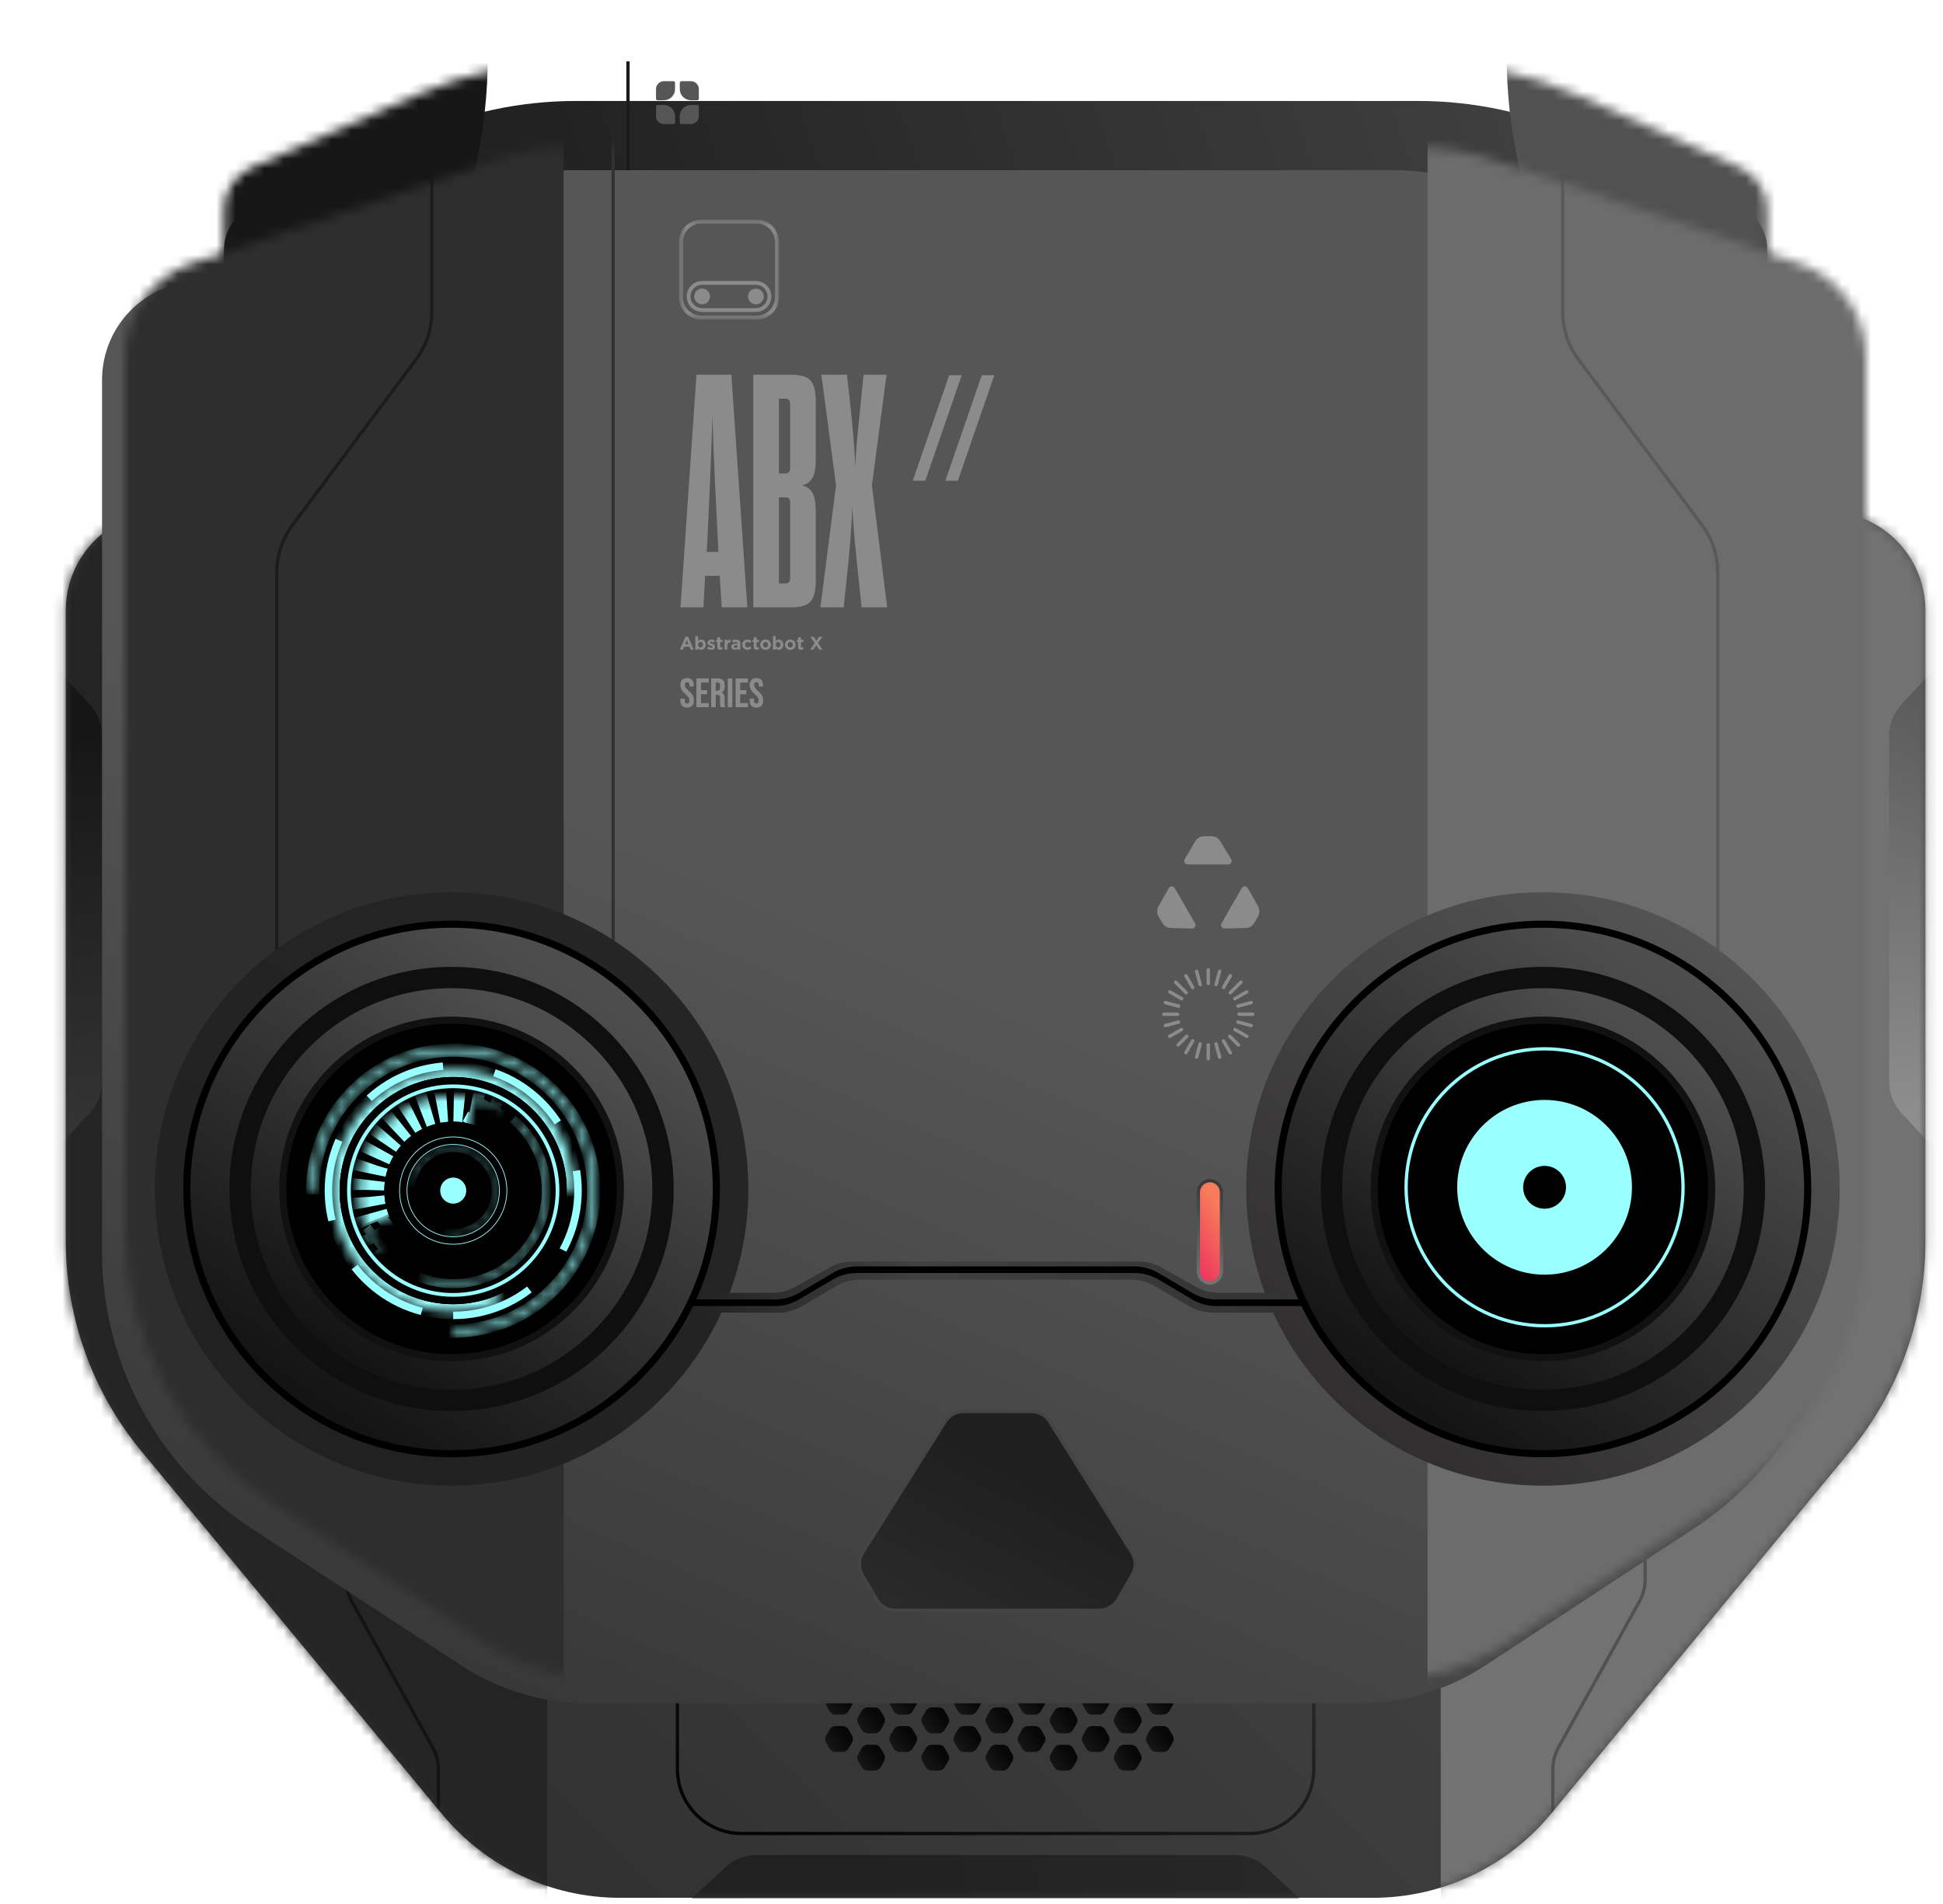 <svg width="202" height="198" viewBox="0 0 202 198" fill="none" xmlns="http://www.w3.org/2000/svg">
<g clip-path="url(#clip0_39_29930)">
<g filter="url(#filter0_d_39_29930)">
<path d="M147.413 6.384H59.894C54.196 6.384 48.56 7.568 43.343 9.86L26.162 17.412C24.419 18.178 23.293 19.901 23.293 21.805V60.914C23.293 63.563 24.569 66.049 26.72 67.595L44.978 80.715C49.059 83.647 53.956 85.224 58.98 85.224H79.863C80.987 85.224 82.098 84.994 83.13 84.548L90.173 81.502C91.891 80.758 93.744 80.375 95.616 80.375H111.882C113.797 80.375 115.69 80.776 117.441 81.552L124.128 84.518C125.178 84.984 126.314 85.224 127.463 85.224H148.351C153.434 85.224 158.385 83.611 162.491 80.615L180.338 67.598C182.462 66.049 183.717 63.579 183.717 60.951V21.786C183.717 19.892 182.603 18.175 180.873 17.404L164.172 9.953C158.898 7.6 153.188 6.384 147.413 6.384Z" fill="url(#paint0_linear_39_29930)"/>
</g>
<mask id="mask0_39_29930" style="mask-type:alpha" maskUnits="userSpaceOnUse" x="23" y="6" width="161" height="80">
<path d="M147.413 6.384H59.894C54.196 6.384 48.56 7.568 43.343 9.86L26.162 17.412C24.419 18.178 23.293 19.901 23.293 21.805V60.914C23.293 63.563 24.569 66.049 26.72 67.595L44.978 80.715C49.059 83.647 53.956 85.224 58.98 85.224H79.863C80.987 85.224 82.098 84.994 83.13 84.548L90.173 81.502C91.891 80.758 93.744 80.375 95.616 80.375H111.882C113.797 80.375 115.69 80.776 117.441 81.552L124.128 84.518C125.178 84.984 126.314 85.224 127.463 85.224H148.351C153.434 85.224 158.385 83.611 162.491 80.615L180.338 67.598C182.462 66.049 183.717 63.579 183.717 60.951V21.786C183.717 19.892 182.603 18.175 180.873 17.404L164.172 9.953C158.898 7.6 153.188 6.384 147.413 6.384Z" fill="url(#paint1_linear_39_29930)"/>
</mask>
<g mask="url(#mask0_39_29930)">
<g filter="url(#filter1_f_39_29930)">
<path d="M156.637 5.698L192.972 20.823V107.163C185.26 52.66 156.637 38.263 156.637 5.698Z" fill="#515151"/>
</g>
<g filter="url(#filter2_f_39_29930)">
<path d="M50.716 5.698L14.381 20.823V107.163C22.094 52.66 50.716 38.434 50.716 5.698Z" fill="#161616"/>
</g>
</g>
<path d="M65.285 88.653V6.384" stroke="#1A1A1A" stroke-width="0.343"/>
<path d="M68.198 9.266C68.198 8.81 68.568 8.441 69.024 8.441H70.014C70.105 8.441 70.179 8.514 70.179 8.606V9.266C70.179 9.904 69.662 10.421 69.024 10.421H68.364C68.272 10.421 68.198 10.347 68.198 10.256V9.266Z" fill="#565656"/>
<path d="M70.674 8.606C70.674 8.514 70.748 8.441 70.839 8.441H71.829C72.285 8.441 72.655 8.81 72.655 9.266V10.256C72.655 10.347 72.581 10.421 72.49 10.421H71.829C71.192 10.421 70.674 9.904 70.674 9.266V8.606Z" fill="#565656"/>
<path d="M68.198 11.081C68.198 10.99 68.272 10.916 68.364 10.916H69.024C69.662 10.916 70.179 11.434 70.179 12.072V12.732C70.179 12.823 70.105 12.897 70.014 12.897H69.024C68.568 12.897 68.198 12.527 68.198 12.072V11.081Z" fill="#565656"/>
<path d="M70.674 12.072C70.674 11.434 71.192 10.916 71.829 10.916H72.49C72.581 10.916 72.655 10.99 72.655 11.081V12.072C72.655 12.527 72.285 12.897 71.829 12.897H70.839C70.748 12.897 70.674 12.823 70.674 12.732V12.072Z" fill="#565656"/>
<path d="M6.84 63.465C6.84 59.056 9.651 55.137 13.827 53.724L48.689 41.928C51.167 41.09 53.764 40.663 56.379 40.663H150.631C153.246 40.663 155.844 41.09 158.321 41.928L193.183 53.724C197.36 55.137 200.171 59.056 200.171 63.465V129.073C200.171 137.033 197.401 144.744 192.337 150.884L161.241 188.588C156.683 194.115 149.893 197.316 142.729 197.316H64.447C57.3 197.316 50.526 194.13 45.967 188.627L14.719 150.899C9.626 144.75 6.84 137.017 6.84 129.033V63.465Z" fill="url(#paint2_linear_39_29930)"/>
<mask id="mask1_39_29930" style="mask-type:alpha" maskUnits="userSpaceOnUse" x="6" y="40" width="195" height="158">
<path d="M6.84 63.465C6.84 59.055 9.651 55.136 13.828 53.723L48.689 41.928C51.167 41.09 53.764 40.662 56.38 40.662H150.631C153.246 40.662 155.844 41.09 158.322 41.928L193.184 53.723C197.36 55.136 200.171 59.055 200.171 63.465V129.073C200.171 137.032 197.401 144.743 192.337 150.884L161.241 188.587C156.683 194.114 149.894 197.315 142.73 197.315H64.447C57.3 197.315 50.526 194.13 45.968 188.626L14.719 150.898C9.627 144.75 6.84 137.016 6.84 129.033V63.465Z" fill="url(#paint3_linear_39_29930)"/>
</mask>
<g mask="url(#mask1_39_29930)">
<g filter="url(#filter3_f_39_29930)">
<path d="M56.887 21.123H2.727V201.086H56.887V21.123Z" fill="#242424"/>
</g>
<g filter="url(#filter4_f_39_29930)">
<path d="M203.942 21.123H149.781V201.086H203.942V21.123Z" fill="#727272"/>
</g>
<path d="M70.427 130.87V47.346H136.584V183.946C136.584 187.638 133.592 190.631 129.9 190.631L77.111 190.631C73.419 190.631 70.427 187.638 70.427 183.946V130.87Z" stroke="url(#paint4_linear_39_29930)" stroke-width="0.343"/>
<path d="M171.035 155.152V164.195C171.035 165.009 170.827 165.81 170.432 166.521L162.039 181.661C161.644 182.373 161.437 183.174 161.437 183.988V195.772" stroke="#515151" stroke-width="0.343"/>
<path d="M35.977 155.152V164.195C35.977 165.009 36.184 165.81 36.579 166.521L44.973 181.661C45.368 182.373 45.575 183.174 45.575 183.988V195.772" stroke="#131313" stroke-width="0.343"/>
<path d="M201.2 119.503V69.456L197.685 73.236C196.86 74.124 196.401 75.291 196.401 76.504V112.456C196.401 113.668 196.86 114.835 197.685 115.724L201.2 119.503Z" fill="url(#paint5_linear_39_29930)"/>
<path d="M5.812 119.503V69.456L9.326 73.236C10.152 74.124 10.611 75.291 10.611 76.504V112.456C10.611 113.668 10.152 114.835 9.326 115.724L5.812 119.503Z" fill="url(#paint6_linear_39_29930)"/>
<path d="M95.255 176.585C95.377 176.797 95.377 177.058 95.255 177.271L94.875 177.928C94.753 178.14 94.526 178.271 94.281 178.271H93.522C93.277 178.271 93.05 178.14 92.928 177.928L92.548 177.271C92.426 177.058 92.426 176.797 92.548 176.585L92.928 175.927C93.05 175.715 93.277 175.585 93.522 175.585H94.281C94.526 175.585 94.753 175.715 94.875 175.927L95.255 176.585Z" fill="url(#paint7_linear_39_29930)"/>
<path d="M95.255 172.814C95.377 173.026 95.377 173.288 95.255 173.5L94.875 174.157C94.753 174.37 94.526 174.5 94.281 174.5H93.522C93.277 174.5 93.05 174.37 92.928 174.157L92.548 173.5C92.426 173.288 92.426 173.026 92.548 172.814L92.928 172.156C93.05 171.944 93.277 171.814 93.522 171.814H94.281C94.526 171.814 94.753 171.944 94.875 172.156L95.255 172.814Z" fill="url(#paint8_linear_39_29930)"/>
<path d="M95.255 169.044C95.377 169.256 95.377 169.517 95.255 169.729L94.875 170.387C94.753 170.599 94.526 170.73 94.281 170.73H93.522C93.277 170.73 93.05 170.599 92.928 170.387L92.548 169.729C92.426 169.517 92.426 169.256 92.548 169.044L92.928 168.386C93.05 168.174 93.277 168.043 93.522 168.043H94.281C94.526 168.043 94.753 168.174 94.875 168.386L95.255 169.044Z" fill="url(#paint9_linear_39_29930)"/>
<path d="M108.593 176.585C108.716 176.797 108.716 177.058 108.593 177.271L108.214 177.928C108.091 178.14 107.865 178.271 107.62 178.271H106.861C106.615 178.271 106.389 178.14 106.267 177.928L105.887 177.271C105.765 177.058 105.765 176.797 105.887 176.585L106.267 175.927C106.389 175.715 106.615 175.585 106.861 175.585H107.62C107.865 175.585 108.091 175.715 108.214 175.927L108.593 176.585Z" fill="url(#paint10_linear_39_29930)"/>
<path d="M108.593 172.814C108.716 173.026 108.716 173.288 108.593 173.5L108.214 174.157C108.091 174.37 107.865 174.5 107.62 174.5H106.861C106.615 174.5 106.389 174.37 106.267 174.157L105.887 173.5C105.765 173.288 105.765 173.026 105.887 172.814L106.267 172.156C106.389 171.944 106.615 171.814 106.861 171.814H107.62C107.865 171.814 108.091 171.944 108.214 172.156L108.593 172.814Z" fill="url(#paint11_linear_39_29930)"/>
<path d="M108.593 169.044C108.716 169.256 108.716 169.517 108.593 169.729L108.214 170.387C108.091 170.599 107.865 170.73 107.62 170.73H106.861C106.615 170.73 106.389 170.599 106.267 170.387L105.887 169.729C105.765 169.517 105.765 169.256 105.887 169.044L106.267 168.386C106.389 168.174 106.615 168.043 106.861 168.043H107.62C107.865 168.043 108.091 168.174 108.214 168.386L108.593 169.044Z" fill="url(#paint12_linear_39_29930)"/>
<path d="M101.924 176.585C102.046 176.797 102.046 177.058 101.924 177.271L101.544 177.928C101.422 178.14 101.196 178.271 100.951 178.271H100.191C99.946 178.271 99.72 178.14 99.597 177.928L99.218 177.271C99.095 177.058 99.095 176.797 99.218 176.585L99.597 175.927C99.72 175.715 99.946 175.585 100.191 175.585H100.951C101.196 175.585 101.422 175.715 101.544 175.927L101.924 176.585Z" fill="url(#paint13_linear_39_29930)"/>
<path d="M101.924 172.814C102.046 173.026 102.046 173.288 101.924 173.5L101.544 174.157C101.422 174.37 101.196 174.5 100.951 174.5H100.191C99.946 174.5 99.72 174.37 99.597 174.157L99.218 173.5C99.095 173.288 99.095 173.026 99.218 172.814L99.597 172.156C99.72 171.944 99.946 171.814 100.191 171.814H100.951C101.196 171.814 101.422 171.944 101.544 172.156L101.924 172.814Z" fill="url(#paint14_linear_39_29930)"/>
<path d="M101.924 169.044C102.046 169.256 102.046 169.517 101.924 169.729L101.544 170.387C101.422 170.599 101.196 170.73 100.951 170.73H100.191C99.946 170.73 99.72 170.599 99.597 170.387L99.218 169.729C99.095 169.517 99.095 169.256 99.218 169.044L99.597 168.386C99.72 168.174 99.946 168.043 100.191 168.043H100.951C101.196 168.043 101.422 168.174 101.544 168.386L101.924 169.044Z" fill="url(#paint15_linear_39_29930)"/>
<path d="M115.263 176.585C115.385 176.797 115.385 177.058 115.263 177.271L114.883 177.928C114.761 178.14 114.534 178.271 114.29 178.271H113.53C113.285 178.271 113.059 178.14 112.937 177.928L112.557 177.271C112.434 177.058 112.434 176.797 112.557 176.585L112.937 175.927C113.059 175.715 113.285 175.585 113.53 175.585H114.29C114.534 175.585 114.761 175.715 114.883 175.927L115.263 176.585Z" fill="url(#paint16_linear_39_29930)"/>
<path d="M115.263 172.814C115.385 173.026 115.385 173.288 115.263 173.5L114.883 174.157C114.761 174.37 114.534 174.5 114.29 174.5H113.53C113.285 174.5 113.059 174.37 112.937 174.157L112.557 173.5C112.434 173.288 112.434 173.026 112.557 172.814L112.937 172.156C113.059 171.944 113.285 171.814 113.53 171.814H114.29C114.534 171.814 114.761 171.944 114.883 172.156L115.263 172.814Z" fill="url(#paint17_linear_39_29930)"/>
<path d="M115.263 169.044C115.385 169.256 115.385 169.517 115.263 169.729L114.883 170.387C114.761 170.599 114.534 170.73 114.29 170.73H113.53C113.285 170.73 113.059 170.599 112.937 170.387L112.557 169.729C112.434 169.517 112.434 169.256 112.557 169.044L112.937 168.386C113.059 168.174 113.285 168.043 113.53 168.043H114.29C114.534 168.043 114.761 168.174 114.883 168.386L115.263 169.044Z" fill="url(#paint18_linear_39_29930)"/>
<path d="M98.589 178.523C98.712 178.735 98.712 178.997 98.589 179.209L98.209 179.867C98.087 180.079 97.861 180.21 97.616 180.21H96.856C96.612 180.21 96.385 180.079 96.263 179.867L95.883 179.209C95.76 178.997 95.76 178.735 95.883 178.523L96.263 177.866C96.385 177.654 96.612 177.523 96.856 177.523H97.616C97.861 177.523 98.087 177.654 98.209 177.866L98.589 178.523Z" fill="url(#paint19_linear_39_29930)"/>
<path d="M98.683 174.528C98.805 174.74 98.805 175.001 98.683 175.213L98.303 175.871C98.18 176.083 97.954 176.214 97.709 176.214H96.95C96.705 176.214 96.478 176.083 96.356 175.871L95.976 175.213C95.854 175.001 95.854 174.74 95.976 174.528L96.356 173.87C96.478 173.658 96.705 173.527 96.95 173.527H97.709C97.954 173.527 98.18 173.658 98.303 173.87L98.683 174.528Z" fill="url(#paint20_linear_39_29930)"/>
<path d="M98.683 170.758C98.805 170.97 98.805 171.231 98.683 171.443L98.303 172.101C98.18 172.313 97.954 172.443 97.709 172.443H96.95C96.705 172.443 96.478 172.313 96.356 172.101L95.976 171.443C95.854 171.231 95.854 170.97 95.976 170.758L96.356 170.1C96.478 169.887 96.705 169.757 96.95 169.757H97.709C97.954 169.757 98.18 169.887 98.303 170.1L98.683 170.758Z" fill="url(#paint21_linear_39_29930)"/>
<path d="M98.683 166.987C98.805 167.199 98.805 167.46 98.683 167.672L98.303 168.33C98.18 168.542 97.954 168.673 97.709 168.673H96.95C96.705 168.673 96.478 168.542 96.356 168.33L95.976 167.672C95.854 167.46 95.854 167.199 95.976 166.987L96.356 166.329C96.478 166.117 96.705 165.986 96.95 165.986H97.709C97.954 165.986 98.18 166.117 98.303 166.329L98.683 166.987Z" fill="url(#paint22_linear_39_29930)"/>
<path d="M111.928 178.523C112.051 178.735 112.051 178.997 111.928 179.209L111.549 179.867C111.426 180.079 111.2 180.21 110.955 180.21H110.195C109.95 180.21 109.724 180.079 109.602 179.867L109.222 179.209C109.1 178.997 109.1 178.735 109.222 178.523L109.602 177.866C109.724 177.654 109.95 177.523 110.195 177.523H110.955C111.2 177.523 111.426 177.654 111.549 177.866L111.928 178.523Z" fill="url(#paint23_linear_39_29930)"/>
<path d="M112.022 174.528C112.144 174.74 112.144 175.001 112.022 175.213L111.642 175.871C111.52 176.083 111.293 176.214 111.048 176.214H110.289C110.044 176.214 109.817 176.083 109.695 175.871L109.315 175.213C109.193 175.001 109.193 174.74 109.315 174.528L109.695 173.87C109.817 173.658 110.044 173.527 110.289 173.527H111.048C111.293 173.527 111.52 173.658 111.642 173.87L112.022 174.528Z" fill="url(#paint24_linear_39_29930)"/>
<path d="M112.022 170.758C112.144 170.97 112.144 171.231 112.022 171.443L111.642 172.101C111.52 172.313 111.293 172.443 111.048 172.443H110.289C110.044 172.443 109.817 172.313 109.695 172.101L109.315 171.443C109.193 171.231 109.193 170.97 109.315 170.758L109.695 170.1C109.817 169.887 110.044 169.757 110.289 169.757H111.048C111.293 169.757 111.52 169.887 111.642 170.1L112.022 170.758Z" fill="url(#paint25_linear_39_29930)"/>
<path d="M112.022 166.987C112.144 167.199 112.144 167.46 112.022 167.672L111.642 168.33C111.52 168.542 111.293 168.673 111.048 168.673H110.289C110.044 168.673 109.817 168.542 109.695 168.33L109.315 167.672C109.193 167.46 109.193 167.199 109.315 166.987L109.695 166.329C109.817 166.117 110.044 165.986 110.289 165.986H111.048C111.293 165.986 111.52 166.117 111.642 166.329L112.022 166.987Z" fill="url(#paint26_linear_39_29930)"/>
<path d="M105.259 178.523C105.381 178.735 105.381 178.997 105.259 179.209L104.879 179.867C104.757 180.079 104.53 180.21 104.285 180.21H103.526C103.281 180.21 103.055 180.079 102.932 179.867L102.553 179.209C102.43 178.997 102.43 178.735 102.553 178.523L102.932 177.866C103.055 177.654 103.281 177.523 103.526 177.523H104.285C104.53 177.523 104.757 177.654 104.879 177.866L105.259 178.523Z" fill="url(#paint27_linear_39_29930)"/>
<path d="M105.352 174.528C105.475 174.74 105.475 175.001 105.352 175.213L104.972 175.871C104.85 176.083 104.623 176.214 104.378 176.214H103.619C103.374 176.214 103.148 176.083 103.025 175.871L102.646 175.213C102.523 175.001 102.523 174.74 102.646 174.528L103.025 173.87C103.148 173.658 103.374 173.527 103.619 173.527H104.378C104.623 173.527 104.85 173.658 104.972 173.87L105.352 174.528Z" fill="url(#paint28_linear_39_29930)"/>
<path d="M105.352 170.758C105.475 170.97 105.475 171.231 105.352 171.443L104.972 172.101C104.85 172.313 104.623 172.443 104.378 172.443H103.619C103.374 172.443 103.148 172.313 103.025 172.101L102.646 171.443C102.523 171.231 102.523 170.97 102.646 170.758L103.025 170.1C103.148 169.887 103.374 169.757 103.619 169.757H104.378C104.623 169.757 104.85 169.887 104.972 170.1L105.352 170.758Z" fill="url(#paint29_linear_39_29930)"/>
<path d="M105.352 166.987C105.475 167.199 105.475 167.46 105.352 167.672L104.972 168.33C104.85 168.542 104.623 168.673 104.378 168.673H103.619C103.374 168.673 103.148 168.542 103.025 168.33L102.646 167.672C102.523 167.46 102.523 167.199 102.646 166.987L103.025 166.329C103.148 166.117 103.374 165.986 103.619 165.986H104.378C104.623 165.986 104.85 166.117 104.972 166.329L105.352 166.987Z" fill="url(#paint30_linear_39_29930)"/>
<path d="M118.598 178.523C118.72 178.735 118.72 178.997 118.598 179.209L118.218 179.867C118.096 180.079 117.869 180.21 117.624 180.21H116.865C116.62 180.21 116.393 180.079 116.271 179.867L115.891 179.209C115.769 178.997 115.769 178.735 115.891 178.523L116.271 177.866C116.393 177.654 116.62 177.523 116.865 177.523H117.624C117.869 177.523 118.096 177.654 118.218 177.866L118.598 178.523Z" fill="url(#paint31_linear_39_29930)"/>
<path d="M118.691 174.528C118.813 174.74 118.813 175.001 118.691 175.213L118.311 175.871C118.189 176.083 117.963 176.214 117.718 176.214H116.958C116.713 176.214 116.487 176.083 116.364 175.871L115.984 175.213C115.862 175.001 115.862 174.74 115.984 174.528L116.364 173.87C116.487 173.658 116.713 173.527 116.958 173.527H117.718C117.963 173.527 118.189 173.658 118.311 173.87L118.691 174.528Z" fill="url(#paint32_linear_39_29930)"/>
<path d="M118.691 170.758C118.813 170.97 118.813 171.231 118.691 171.443L118.311 172.101C118.189 172.313 117.963 172.443 117.718 172.443H116.958C116.713 172.443 116.487 172.313 116.364 172.101L115.984 171.443C115.862 171.231 115.862 170.97 115.984 170.758L116.364 170.1C116.487 169.887 116.713 169.757 116.958 169.757H117.718C117.963 169.757 118.189 169.887 118.311 170.1L118.691 170.758Z" fill="url(#paint33_linear_39_29930)"/>
<path d="M118.691 166.987C118.813 167.199 118.813 167.46 118.691 167.672L118.311 168.33C118.189 168.542 117.963 168.673 117.718 168.673H116.958C116.713 168.673 116.487 168.542 116.364 168.33L115.984 167.672C115.862 167.46 115.862 167.199 115.984 166.987L116.364 166.329C116.487 166.117 116.713 165.986 116.958 165.986H117.718C117.963 165.986 118.189 166.117 118.311 166.329L118.691 166.987Z" fill="url(#paint34_linear_39_29930)"/>
<path d="M91.92 178.523C92.042 178.735 92.042 178.997 91.92 179.209L91.54 179.867C91.418 180.079 91.191 180.21 90.946 180.21H90.187C89.942 180.21 89.715 180.079 89.593 179.867L89.213 179.209C89.091 178.997 89.091 178.735 89.213 178.523L89.593 177.866C89.715 177.654 89.942 177.523 90.187 177.523H90.946C91.191 177.523 91.418 177.654 91.54 177.866L91.92 178.523Z" fill="url(#paint35_linear_39_29930)"/>
<path d="M92.013 174.528C92.135 174.74 92.135 175.001 92.013 175.213L91.633 175.871C91.511 176.083 91.284 176.214 91.04 176.214H90.28C90.035 176.214 89.809 176.083 89.686 175.871L89.307 175.213C89.184 175.001 89.184 174.74 89.307 174.528L89.686 173.87C89.809 173.658 90.035 173.527 90.28 173.527H91.04C91.284 173.527 91.511 173.658 91.633 173.87L92.013 174.528Z" fill="url(#paint36_linear_39_29930)"/>
<path d="M92.013 170.758C92.135 170.97 92.135 171.231 92.013 171.443L91.633 172.101C91.511 172.313 91.284 172.443 91.04 172.443H90.28C90.035 172.443 89.809 172.313 89.686 172.101L89.307 171.443C89.184 171.231 89.184 170.97 89.307 170.758L89.686 170.1C89.809 169.887 90.035 169.757 90.28 169.757H91.04C91.284 169.757 91.511 169.887 91.633 170.1L92.013 170.758Z" fill="url(#paint37_linear_39_29930)"/>
<path d="M92.013 166.987C92.135 167.199 92.135 167.46 92.013 167.672L91.633 168.33C91.511 168.542 91.284 168.673 91.04 168.673H90.28C90.035 168.673 89.809 168.542 89.686 168.33L89.307 167.672C89.184 167.46 89.184 167.199 89.307 166.987L89.686 166.329C89.809 166.117 90.035 165.986 90.28 165.986H91.04C91.284 165.986 91.511 166.117 91.633 166.329L92.013 166.987Z" fill="url(#paint38_linear_39_29930)"/>
<path d="M88.585 176.585C88.708 176.797 88.708 177.058 88.585 177.271L88.206 177.928C88.083 178.14 87.857 178.271 87.612 178.271H86.852C86.607 178.271 86.381 178.14 86.259 177.928L85.879 177.271C85.757 177.058 85.757 176.797 85.879 176.585L86.259 175.927C86.381 175.715 86.607 175.585 86.852 175.585H87.612C87.857 175.585 88.083 175.715 88.206 175.927L88.585 176.585Z" fill="url(#paint39_linear_39_29930)"/>
<path d="M88.585 172.814C88.708 173.026 88.708 173.288 88.585 173.5L88.206 174.157C88.083 174.37 87.857 174.5 87.612 174.5H86.852C86.607 174.5 86.381 174.37 86.259 174.157L85.879 173.5C85.757 173.288 85.757 173.026 85.879 172.814L86.259 172.156C86.381 171.944 86.607 171.814 86.852 171.814H87.612C87.857 171.814 88.083 171.944 88.206 172.156L88.585 172.814Z" fill="url(#paint40_linear_39_29930)"/>
<path d="M88.585 169.044C88.708 169.256 88.708 169.517 88.585 169.729L88.206 170.387C88.083 170.599 87.857 170.73 87.612 170.73H86.852C86.607 170.73 86.381 170.599 86.259 170.387L85.879 169.729C85.757 169.517 85.757 169.256 85.879 169.044L86.259 168.386C86.381 168.174 86.607 168.043 86.852 168.043H87.612C87.857 168.043 88.083 168.174 88.206 168.386L88.585 169.044Z" fill="url(#paint41_linear_39_29930)"/>
<path d="M121.933 176.585C122.055 176.797 122.055 177.058 121.933 177.271L121.553 177.928C121.43 178.14 121.204 178.271 120.959 178.271H120.2C119.955 178.271 119.729 178.14 119.606 177.928L119.227 177.271C119.104 177.058 119.104 176.797 119.227 176.585L119.606 175.927C119.729 175.715 119.955 175.585 120.2 175.585H120.959C121.204 175.585 121.43 175.715 121.553 175.927L121.933 176.585Z" fill="url(#paint42_linear_39_29930)"/>
<path d="M121.933 172.814C122.055 173.026 122.055 173.288 121.933 173.5L121.553 174.157C121.43 174.37 121.204 174.5 120.959 174.5H120.2C119.955 174.5 119.729 174.37 119.606 174.157L119.227 173.5C119.104 173.288 119.104 173.026 119.227 172.814L119.606 172.156C119.729 171.944 119.955 171.814 120.2 171.814H120.959C121.204 171.814 121.43 171.944 121.553 172.156L121.933 172.814Z" fill="url(#paint43_linear_39_29930)"/>
<path d="M121.933 169.044C122.055 169.256 122.055 169.517 121.933 169.729L121.553 170.387C121.43 170.599 121.204 170.73 120.959 170.73H120.2C119.955 170.73 119.729 170.599 119.606 170.387L119.227 169.729C119.104 169.517 119.104 169.256 119.227 169.044L119.606 168.386C119.729 168.174 119.955 168.043 120.2 168.043H120.959C121.204 168.043 121.43 168.174 121.553 168.386L121.933 169.044Z" fill="url(#paint44_linear_39_29930)"/>
<path d="M95.255 180.463C95.377 180.675 95.377 180.936 95.255 181.148L94.875 181.806C94.753 182.018 94.526 182.149 94.281 182.149H93.522C93.277 182.149 93.05 182.018 92.928 181.806L92.548 181.148C92.426 180.936 92.426 180.675 92.548 180.463L92.928 179.805C93.05 179.593 93.277 179.462 93.522 179.462H94.281C94.526 179.462 94.753 179.593 94.875 179.805L95.255 180.463Z" fill="url(#paint45_linear_39_29930)"/>
<path d="M108.593 180.463C108.716 180.675 108.716 180.936 108.593 181.148L108.214 181.806C108.091 182.018 107.865 182.149 107.62 182.149H106.861C106.615 182.149 106.389 182.018 106.267 181.806L105.887 181.148C105.765 180.936 105.765 180.675 105.887 180.463L106.267 179.805C106.389 179.593 106.615 179.462 106.861 179.462H107.62C107.865 179.462 108.091 179.593 108.214 179.805L108.593 180.463Z" fill="url(#paint46_linear_39_29930)"/>
<path d="M101.924 180.463C102.046 180.675 102.046 180.936 101.924 181.148L101.544 181.806C101.422 182.018 101.196 182.149 100.951 182.149H100.191C99.946 182.149 99.72 182.018 99.597 181.806L99.218 181.148C99.095 180.936 99.095 180.675 99.218 180.463L99.597 179.805C99.72 179.593 99.946 179.462 100.191 179.462H100.951C101.196 179.462 101.422 179.593 101.544 179.805L101.924 180.463Z" fill="url(#paint47_linear_39_29930)"/>
<path d="M115.263 180.463C115.385 180.675 115.385 180.936 115.263 181.148L114.883 181.806C114.761 182.018 114.534 182.149 114.29 182.149H113.53C113.285 182.149 113.059 182.018 112.937 181.806L112.557 181.148C112.434 180.936 112.434 180.675 112.557 180.463L112.937 179.805C113.059 179.593 113.285 179.462 113.53 179.462H114.29C114.534 179.462 114.761 179.593 114.883 179.805L115.263 180.463Z" fill="url(#paint48_linear_39_29930)"/>
<path d="M98.589 182.401C98.712 182.613 98.712 182.874 98.589 183.086L98.209 183.744C98.087 183.956 97.861 184.087 97.616 184.087H96.856C96.612 184.087 96.385 183.956 96.263 183.744L95.883 183.086C95.76 182.874 95.76 182.613 95.883 182.401L96.263 181.743C96.385 181.531 96.612 181.401 96.856 181.401H97.616C97.861 181.401 98.087 181.531 98.209 181.743L98.589 182.401Z" fill="url(#paint49_linear_39_29930)"/>
<path d="M111.928 182.401C112.051 182.613 112.051 182.874 111.928 183.086L111.549 183.744C111.426 183.956 111.2 184.087 110.955 184.087H110.195C109.95 184.087 109.724 183.956 109.602 183.744L109.222 183.086C109.1 182.874 109.1 182.613 109.222 182.401L109.602 181.743C109.724 181.531 109.95 181.401 110.195 181.401H110.955C111.2 181.401 111.426 181.531 111.549 181.743L111.928 182.401Z" fill="url(#paint50_linear_39_29930)"/>
<path d="M105.259 182.401C105.381 182.613 105.381 182.874 105.259 183.086L104.879 183.744C104.757 183.956 104.53 184.087 104.285 184.087H103.526C103.281 184.087 103.055 183.956 102.932 183.744L102.553 183.086C102.43 182.874 102.43 182.613 102.553 182.401L102.932 181.743C103.055 181.531 103.281 181.401 103.526 181.401H104.285C104.53 181.401 104.757 181.531 104.879 181.743L105.259 182.401Z" fill="url(#paint51_linear_39_29930)"/>
<path d="M118.598 182.401C118.72 182.613 118.72 182.874 118.598 183.086L118.218 183.744C118.096 183.956 117.869 184.087 117.624 184.087H116.865C116.62 184.087 116.393 183.956 116.271 183.744L115.891 183.086C115.769 182.874 115.769 182.613 115.891 182.401L116.271 181.743C116.393 181.531 116.62 181.401 116.865 181.401H117.624C117.869 181.401 118.096 181.531 118.218 181.743L118.598 182.401Z" fill="url(#paint52_linear_39_29930)"/>
<path d="M91.92 182.401C92.042 182.613 92.042 182.874 91.92 183.086L91.54 183.744C91.418 183.956 91.191 184.087 90.946 184.087H90.187C89.942 184.087 89.715 183.956 89.593 183.744L89.213 183.086C89.091 182.874 89.091 182.613 89.213 182.401L89.593 181.743C89.715 181.531 89.942 181.401 90.187 181.401H90.946C91.191 181.401 91.418 181.531 91.54 181.743L91.92 182.401Z" fill="url(#paint53_linear_39_29930)"/>
<path d="M88.585 180.463C88.708 180.675 88.708 180.936 88.585 181.148L88.206 181.806C88.083 182.018 87.857 182.149 87.612 182.149H86.852C86.607 182.149 86.381 182.018 86.259 181.806L85.879 181.148C85.757 180.936 85.757 180.675 85.879 180.463L86.259 179.805C86.381 179.593 86.607 179.462 86.852 179.462H87.612C87.857 179.462 88.083 179.593 88.206 179.805L88.585 180.463Z" fill="url(#paint54_linear_39_29930)"/>
<path d="M121.933 180.463C122.055 180.675 122.055 180.936 121.933 181.148L121.553 181.806C121.43 182.018 121.204 182.149 120.959 182.149H120.2C119.955 182.149 119.729 182.018 119.606 181.806L119.227 181.148C119.104 180.936 119.104 180.675 119.227 180.463L119.606 179.805C119.729 179.593 119.955 179.462 120.2 179.462H120.959C121.204 179.462 121.43 179.593 121.553 179.805L121.933 180.463Z" fill="url(#paint55_linear_39_29930)"/>
<g filter="url(#filter5_f_39_29930)">
<path d="M135.385 197.658H71.627L75.406 194.144C76.294 193.318 77.461 192.859 78.674 192.859H128.337C129.55 192.859 130.717 193.318 131.605 194.144L135.385 197.658Z" fill="url(#paint56_linear_39_29930)"/>
</g>
</g>
<path d="M157.309 69.279C157.494 68.965 157.832 68.771 158.196 68.771H158.928C159.287 68.771 159.62 68.959 159.807 69.265L160.904 71.068C161.043 71.296 160.879 71.589 160.611 71.589H156.552C156.287 71.589 156.123 71.302 156.257 71.073L157.309 69.279Z" fill="#616161"/>
<path d="M163.585 75.756C163.765 76.073 163.764 76.462 163.582 76.778L163.216 77.412C163.036 77.723 162.708 77.918 162.349 77.926L160.238 77.975C159.971 77.981 159.8 77.692 159.934 77.461L161.963 73.945C162.096 73.716 162.428 73.717 162.558 73.948L163.585 75.756Z" fill="#616161"/>
<path d="M153.641 75.756C153.461 76.073 153.462 76.462 153.644 76.778L154.011 77.412C154.19 77.723 154.519 77.918 154.877 77.926L156.988 77.975C157.255 77.981 157.426 77.692 157.292 77.461L155.263 73.945C155.131 73.716 154.799 73.717 154.668 73.948L153.641 75.756Z" fill="#616161"/>
<path d="M158.522 82.483V91.738" stroke="#616161" stroke-width="0.343"/>
<path d="M157.311 82.644L159.706 91.584" stroke="#616161" stroke-width="0.343"/>
<path d="M156.196 83.11L160.824 91.125" stroke="#616161" stroke-width="0.343"/>
<path d="M159.706 82.637L157.311 91.577" stroke="#616161" stroke-width="0.343"/>
<path d="M160.824 83.096L156.196 91.112" stroke="#616161" stroke-width="0.343"/>
<path d="M163.149 87.11H153.894" stroke="#616161" stroke-width="0.343"/>
<path d="M162.988 85.9L154.048 88.295" stroke="#616161" stroke-width="0.343"/>
<path d="M162.523 84.785L154.508 89.412" stroke="#616161" stroke-width="0.343"/>
<path d="M162.995 88.295L154.056 85.9" stroke="#616161" stroke-width="0.343"/>
<path d="M162.537 89.413L154.521 84.785" stroke="#616161" stroke-width="0.343"/>
<path d="M161.915 83.774L155.371 90.319" stroke="#616161" stroke-width="0.343"/>
<path d="M161.673 90.319L155.129 83.774" stroke="#616161" stroke-width="0.343"/>
<path d="M158.522 90.024C160.131 90.024 161.436 88.719 161.436 87.11C161.436 85.501 160.131 84.197 158.522 84.197C156.913 84.197 155.608 85.501 155.608 87.11C155.608 88.719 156.913 90.024 158.522 90.024Z" fill="#C6C4BF"/>
<g filter="url(#filter6_d_39_29930)">
<path d="M13.01 37.107C13.01 32.697 15.822 28.778 20 27.365L51.951 16.561C54.428 15.723 57.024 15.296 59.638 15.296H147.373C149.988 15.296 152.583 15.723 155.06 16.561L187.011 27.365C191.189 28.778 194.001 32.697 194.001 37.107V127.85C194.001 139.4 188.184 150.174 178.527 156.51L156.811 170.759C152.9 173.325 148.325 174.692 143.648 174.692H63.522C58.86 174.692 54.3 173.334 50.397 170.784L28.54 156.504C18.851 150.173 13.01 139.381 13.01 127.807V37.107Z" fill="url(#paint57_linear_39_29930)"/>
</g>
<mask id="mask2_39_29930" style="mask-type:alpha" maskUnits="userSpaceOnUse" x="13" y="15" width="182" height="160">
<path d="M13.01 37.107C13.01 32.697 15.822 28.778 20 27.365L51.951 16.561C54.428 15.723 57.024 15.296 59.638 15.296H147.373C149.988 15.296 152.583 15.723 155.06 16.561L187.011 27.365C191.189 28.778 194.001 32.697 194.001 37.107V127.85C194.001 139.4 188.184 150.174 178.527 156.51L156.811 170.759C152.9 173.325 148.325 174.692 143.648 174.692H63.522C58.86 174.692 54.3 173.334 50.397 170.784L28.54 156.504C18.851 150.173 13.01 139.381 13.01 127.807V37.107Z" fill="url(#paint58_linear_39_29930)"/>
</mask>
<g mask="url(#mask2_39_29930)">
<g filter="url(#filter7_f_39_29930)">
<path d="M58.6 19.752V8.098L1.013 25.58V135.614L58.6 195.601V83.339V64.486V39.12V19.752Z" fill="#2E2E2E"/>
</g>
<g filter="url(#filter8_f_39_29930)">
<path d="M148.41 19.752V8.098L205.999 25.58V135.614L148.41 195.601V83.339V64.486V39.12V19.752Z" fill="#6C6C6C"/>
</g>
<path d="M63.743 11.868V105.449" stroke="#323232" stroke-width="0.343"/>
<path d="M44.889 16.667V32.447C44.889 34.22 44.316 35.946 43.256 37.367L30.411 54.585C29.351 56.005 28.778 57.731 28.778 59.504V110.248" stroke="#1C1C1C" stroke-width="0.343"/>
<path d="M162.465 16.667V32.447C162.465 34.22 163.037 35.946 164.097 37.367L176.942 54.585C178.003 56.005 178.575 57.731 178.575 59.504V110.248" stroke="#595959" stroke-width="0.343"/>
<path d="M114.292 167.421H93.061C92.267 167.421 91.532 166.998 91.134 166.31L89.641 163.737C89.226 163.02 89.242 162.133 89.683 161.432L98.264 147.796C98.672 147.148 99.385 146.755 100.15 146.755H107.234C108.001 146.755 108.714 147.149 109.121 147.799L117.673 161.433C118.113 162.133 118.128 163.02 117.713 163.734L116.219 166.31C115.821 166.998 115.087 167.421 114.292 167.421Z" fill="url(#paint59_linear_39_29930)" stroke="#444444" stroke-width="0.343"/>
</g>
<path d="M75.033 63.147L74.825 59.865H73.305L73.132 63.147H70.748L72.407 38.962H76.034L77.693 63.147H75.033ZM73.513 56.686L73.478 57.377H74.687L74.653 56.686C74.411 51.711 74.203 47.98 74.065 43.246C73.927 47.98 73.754 51.711 73.513 56.686Z" fill="#8B8B8B"/>
<path d="M78.315 63.147V38.962H82.15C84.258 38.962 84.811 39.618 84.811 41.899V47.634C84.811 49.396 84.465 50.191 83.394 50.467C84.465 50.743 84.811 51.538 84.811 53.266V60.211C84.811 62.491 84.258 63.147 82.15 63.147H78.315ZM81.632 51.711H80.976V60.66H81.632C82.081 60.66 82.15 60.452 82.15 59.9V52.471C82.15 51.884 82.081 51.711 81.632 51.711ZM82.15 48.463V42.21C82.15 41.657 82.081 41.45 81.632 41.45H80.976V49.223H81.632C82.081 49.223 82.15 49.016 82.15 48.463Z" fill="#8B8B8B"/>
<path d="M86.915 50.467L85.394 38.962H88.055L88.435 42.382C88.573 43.764 88.815 46.148 88.918 48.463C89.022 46.148 89.299 43.764 89.437 42.382L89.782 38.962H92.166L90.646 50.467L92.236 63.147H89.575L89.126 58.898C88.988 57.446 88.711 54.993 88.607 52.575C88.538 54.993 88.297 57.446 88.158 58.898L87.709 63.147H85.29L86.915 50.467Z" fill="#8B8B8B"/>
<path d="M70.69 67.543L71.266 66.189H71.539L72.115 67.543H71.806L71.683 67.241H71.115L70.992 67.543H70.69ZM71.22 66.98H71.577L71.399 66.545L71.22 66.98Z" fill="#8B8B8B"/>
<path d="M72.904 67.562C72.748 67.562 72.653 67.491 72.583 67.408V67.543H72.291V66.142H72.583V66.662C72.654 66.566 72.752 66.495 72.904 66.495C73.144 66.495 73.372 66.683 73.372 67.026V67.03C73.372 67.374 73.148 67.562 72.904 67.562ZM72.829 67.314C72.965 67.314 73.08 67.203 73.08 67.03V67.026C73.08 66.856 72.965 66.742 72.829 66.742C72.693 66.742 72.58 66.856 72.58 67.026V67.03C72.58 67.201 72.693 67.314 72.829 67.314Z" fill="#8B8B8B"/>
<path d="M73.948 67.562C73.804 67.562 73.642 67.514 73.506 67.406L73.631 67.214C73.742 67.295 73.859 67.337 73.955 67.337C74.04 67.337 74.078 67.306 74.078 67.26V67.256C74.078 67.194 73.978 67.172 73.865 67.137C73.721 67.095 73.558 67.028 73.558 66.829V66.825C73.558 66.615 73.727 66.499 73.934 66.499C74.065 66.499 74.207 66.543 74.318 66.618L74.207 66.819C74.105 66.759 74.003 66.723 73.928 66.723C73.857 66.723 73.821 66.754 73.821 66.794V66.798C73.821 66.856 73.919 66.882 74.03 66.921C74.174 66.969 74.341 67.038 74.341 67.226V67.23C74.341 67.458 74.171 67.562 73.948 67.562Z" fill="#8B8B8B"/>
<path d="M74.879 67.56C74.7 67.56 74.579 67.489 74.579 67.251V66.763H74.457V66.514H74.579V66.251H74.871V66.514H75.113V66.763H74.871V67.203C74.871 67.27 74.9 67.303 74.965 67.303C75.019 67.303 75.067 67.289 75.109 67.266V67.5C75.048 67.537 74.977 67.56 74.879 67.56Z" fill="#8B8B8B"/>
<path d="M75.328 67.543V66.514H75.62V66.721C75.679 66.579 75.775 66.487 75.948 66.495V66.8H75.933C75.739 66.8 75.62 66.917 75.62 67.162V67.543H75.328Z" fill="#8B8B8B"/>
<path d="M76.373 67.562C76.18 67.562 76.02 67.451 76.02 67.247V67.243C76.02 67.018 76.191 66.915 76.435 66.915C76.538 66.915 76.613 66.932 76.686 66.957V66.94C76.686 66.819 76.611 66.752 76.465 66.752C76.354 66.752 76.276 66.773 76.181 66.807L76.108 66.585C76.222 66.535 76.333 66.502 76.508 66.502C76.667 66.502 76.782 66.545 76.855 66.618C76.932 66.694 76.967 66.807 76.967 66.946V67.543H76.684V67.431C76.613 67.51 76.516 67.562 76.373 67.562ZM76.462 67.36C76.598 67.36 76.69 67.286 76.69 67.18V67.128C76.64 67.105 76.575 67.09 76.504 67.09C76.379 67.09 76.302 67.14 76.302 67.232V67.235C76.302 67.314 76.368 67.36 76.462 67.36Z" fill="#8B8B8B"/>
<path d="M77.703 67.566C77.394 67.566 77.168 67.328 77.168 67.034V67.03C77.168 66.737 77.392 66.495 77.707 66.495C77.901 66.495 78.022 66.56 78.118 66.667L77.939 66.859C77.874 66.79 77.809 66.746 77.705 66.746C77.559 66.746 77.456 66.875 77.456 67.026V67.03C77.456 67.188 77.558 67.314 77.717 67.314C77.815 67.314 77.882 67.272 77.953 67.205L78.123 67.378C78.024 67.487 77.909 67.566 77.703 67.566Z" fill="#8B8B8B"/>
<path d="M78.661 67.56C78.483 67.56 78.362 67.489 78.362 67.251V66.763H78.239V66.514H78.362V66.251H78.654V66.514H78.896V66.763H78.654V67.203C78.654 67.27 78.683 67.303 78.748 67.303C78.802 67.303 78.85 67.289 78.892 67.266V67.5C78.831 67.537 78.76 67.56 78.661 67.56Z" fill="#8B8B8B"/>
<path d="M79.588 67.566C79.269 67.566 79.033 67.329 79.033 67.034V67.03C79.033 66.734 79.271 66.495 79.591 66.495C79.91 66.495 80.146 66.731 80.146 67.026V67.03C80.146 67.326 79.908 67.566 79.588 67.566ZM79.591 67.314C79.758 67.314 79.858 67.186 79.858 67.034V67.03C79.858 66.878 79.749 66.746 79.588 66.746C79.421 66.746 79.321 66.875 79.321 67.026V67.03C79.321 67.182 79.43 67.314 79.591 67.314Z" fill="#8B8B8B"/>
<path d="M80.97 67.562C80.814 67.562 80.718 67.491 80.649 67.408V67.543H80.357V66.142H80.649V66.662C80.72 66.566 80.818 66.495 80.97 66.495C81.21 66.495 81.438 66.683 81.438 67.026V67.03C81.438 67.374 81.214 67.562 80.97 67.562ZM80.895 67.314C81.031 67.314 81.146 67.203 81.146 67.03V67.026C81.146 66.856 81.031 66.742 80.895 66.742C80.758 66.742 80.645 66.856 80.645 67.026V67.03C80.645 67.201 80.758 67.314 80.895 67.314Z" fill="#8B8B8B"/>
<path d="M82.157 67.566C81.839 67.566 81.603 67.329 81.603 67.034V67.03C81.603 66.734 81.841 66.495 82.161 66.495C82.48 66.495 82.716 66.731 82.716 67.026V67.03C82.716 67.326 82.478 67.566 82.157 67.566ZM82.161 67.314C82.329 67.314 82.428 67.186 82.428 67.034V67.03C82.428 66.878 82.319 66.746 82.157 66.746C81.991 66.746 81.891 66.875 81.891 67.026V67.03C81.891 67.182 82 67.314 82.161 67.314Z" fill="#8B8B8B"/>
<path d="M83.275 67.56C83.096 67.56 82.975 67.489 82.975 67.251V66.763H82.852V66.514H82.975V66.251H83.267V66.514H83.509V66.763H83.267V67.203C83.267 67.27 83.296 67.303 83.361 67.303C83.415 67.303 83.463 67.289 83.505 67.266V67.5C83.444 67.537 83.373 67.56 83.275 67.56Z" fill="#8B8B8B"/>
<path d="M85.159 66.199H85.495L85.046 66.856L85.514 67.543H85.169L84.867 67.082L84.564 67.543H84.228L84.697 66.859L84.248 66.199H84.593L84.873 66.635L85.159 66.199Z" fill="#8B8B8B"/>
<path d="M78.634 73.57C78.173 73.57 77.942 73.296 77.942 72.818V72.647H78.386V72.852C78.386 73.066 78.48 73.143 78.629 73.143C78.779 73.143 78.877 73.066 78.877 72.844C78.877 72.597 78.775 72.443 78.467 72.174C78.075 71.828 77.942 71.58 77.942 71.239C77.942 70.769 78.185 70.496 78.642 70.496C79.099 70.496 79.325 70.769 79.325 71.247V71.371H78.881V71.218C78.881 71.004 78.796 70.923 78.646 70.923C78.497 70.923 78.407 71.004 78.407 71.209C78.407 71.426 78.514 71.58 78.822 71.849C79.214 72.195 79.342 72.438 79.342 72.81C79.342 73.296 79.095 73.57 78.634 73.57Z" fill="#8B8B8B"/>
<path d="M76.481 73.527V70.539H77.762V70.965H76.951V71.755H77.595V72.182H76.951V73.1H77.762V73.527H76.481Z" fill="#8B8B8B"/>
<path d="M75.66 73.527V70.539H76.129V73.527H75.66Z" fill="#8B8B8B"/>
<path d="M73.938 73.527V70.539H74.634C75.12 70.539 75.33 70.765 75.33 71.226V71.409C75.33 71.717 75.232 71.913 75.022 71.999V72.007C75.257 72.08 75.334 72.302 75.334 72.639V73.164C75.334 73.309 75.338 73.416 75.385 73.527H74.907C74.881 73.45 74.864 73.403 74.864 73.16V72.613C74.864 72.336 74.783 72.246 74.57 72.246H74.408V73.527H73.938ZM74.408 71.819H74.578C74.753 71.819 74.86 71.742 74.86 71.503V71.273C74.86 71.059 74.787 70.965 74.621 70.965H74.408V71.819Z" fill="#8B8B8B"/>
<path d="M72.403 73.527V70.539H73.684V70.965H72.873V71.755H73.518V72.182H72.873V73.1H73.684V73.527H72.403Z" fill="#8B8B8B"/>
<path d="M71.43 73.57C70.969 73.57 70.738 73.296 70.738 72.818V72.647H71.182V72.852C71.182 73.066 71.276 73.143 71.426 73.143C71.575 73.143 71.674 73.066 71.674 72.844C71.674 72.597 71.571 72.443 71.264 72.174C70.871 71.828 70.738 71.58 70.738 71.239C70.738 70.769 70.982 70.496 71.439 70.496C71.895 70.496 72.122 70.769 72.122 71.247V71.371H71.678V71.218C71.678 71.004 71.592 70.923 71.443 70.923C71.293 70.923 71.204 71.004 71.204 71.209C71.204 71.426 71.311 71.58 71.618 71.849C72.01 72.195 72.139 72.438 72.139 72.81C72.139 73.296 71.891 73.57 71.43 73.57Z" fill="#8B8B8B"/>
<mask id="mask3_39_29930" style="mask-type:luminance" maskUnits="userSpaceOnUse" x="70" y="22" width="11" height="12">
<path d="M80.981 22.837H70.598V33.221H80.981V22.837Z" fill="white"/>
</mask>
<g mask="url(#mask3_39_29930)">
<path d="M78.697 22.837H72.883C72.277 22.837 71.696 23.078 71.267 23.507C70.839 23.935 70.598 24.516 70.598 25.122V30.936C70.598 31.236 70.657 31.533 70.772 31.81C70.886 32.087 71.055 32.339 71.267 32.552C71.479 32.764 71.731 32.932 72.008 33.047C72.285 33.162 72.583 33.221 72.883 33.221H78.697C78.997 33.221 79.294 33.162 79.571 33.047C79.848 32.932 80.1 32.764 80.313 32.552C80.525 32.34 80.693 32.087 80.808 31.81C80.923 31.533 80.981 31.236 80.981 30.936V25.122C80.981 24.516 80.741 23.935 80.312 23.507C79.883 23.078 79.303 22.837 78.697 22.837ZM80.583 30.892C80.583 31.405 80.38 31.898 80.017 32.261C79.654 32.624 79.162 32.827 78.648 32.827H72.929C72.416 32.827 71.924 32.624 71.561 32.261C71.198 31.898 70.994 31.405 70.994 30.892V25.166C70.994 24.653 71.198 24.161 71.561 23.798C71.924 23.435 72.416 23.231 72.929 23.231H78.648C79.162 23.231 79.654 23.435 80.017 23.798C80.38 24.161 80.583 24.653 80.583 25.166V30.892Z" fill="#8B8B8B"/>
<path d="M78.581 29.215H72.997C72.57 29.215 72.161 29.385 71.859 29.687C71.557 29.988 71.388 30.398 71.388 30.824C71.388 31.036 71.429 31.245 71.51 31.44C71.591 31.636 71.71 31.813 71.859 31.962C72.008 32.112 72.186 32.23 72.381 32.311C72.576 32.392 72.786 32.434 72.997 32.434H78.581C78.792 32.434 79.002 32.392 79.197 32.311C79.392 32.23 79.569 32.112 79.719 31.962C79.868 31.813 79.987 31.636 80.068 31.44C80.148 31.245 80.19 31.036 80.19 30.824C80.19 30.398 80.02 29.988 79.719 29.687C79.417 29.385 79.007 29.215 78.581 29.215ZM79.797 30.824C79.797 31.147 79.669 31.456 79.441 31.684C79.213 31.912 78.904 32.04 78.582 32.04H72.997C72.837 32.04 72.679 32.009 72.532 31.948C72.384 31.887 72.25 31.797 72.137 31.684C72.024 31.571 71.934 31.437 71.873 31.29C71.812 31.142 71.781 30.984 71.781 30.824C71.781 30.502 71.909 30.193 72.137 29.965C72.365 29.737 72.674 29.609 72.996 29.609H78.58C78.74 29.609 78.898 29.64 79.046 29.701C79.194 29.762 79.328 29.852 79.441 29.965C79.554 30.077 79.644 30.211 79.705 30.359C79.766 30.506 79.797 30.665 79.797 30.824Z" fill="#8B8B8B"/>
<path d="M73.308 31.578C73.726 31.405 73.924 30.926 73.751 30.508C73.578 30.09 73.099 29.892 72.682 30.065C72.264 30.238 72.066 30.717 72.239 31.135C72.412 31.552 72.891 31.75 73.308 31.578Z" fill="#8B8B8B"/>
<path d="M78.584 31.64C79.037 31.64 79.403 31.273 79.403 30.821C79.403 30.369 79.037 30.003 78.584 30.003C78.132 30.003 77.766 30.369 77.766 30.821C77.766 31.273 78.132 31.64 78.584 31.64Z" fill="#8B8B8B"/>
</g>
<path d="M94.895 49.981L98.68 39.012H99.982L96.198 49.981H94.895ZM98.283 49.981L102.067 39.012H103.37L99.585 49.981H98.283Z" fill="#8B8B8B"/>
<path d="M126.986 123.959V131.421V132.186C126.986 132.848 126.449 133.386 125.787 133.386C125.124 133.386 124.587 132.848 124.587 132.186V131.421V123.959C124.587 123.297 125.124 122.759 125.787 122.759C126.449 122.759 126.986 123.297 126.986 123.959Z" fill="url(#paint60_linear_39_29930)" stroke="url(#paint61_linear_39_29930)" stroke-width="0.343"/>
<path d="M46.946 154.467C63.984 154.467 77.797 140.654 77.797 123.616C77.797 106.577 63.984 92.765 46.946 92.765C29.908 92.765 16.095 106.577 16.095 123.616C16.095 140.654 29.908 154.467 46.946 154.467Z" fill="url(#paint62_linear_39_29930)"/>
<path d="M46.946 151.511C62.352 151.511 74.841 139.022 74.841 123.616C74.841 108.21 62.352 95.721 46.946 95.721C31.54 95.721 19.051 108.21 19.051 123.616C19.051 139.022 31.54 151.511 46.946 151.511Z" fill="black"/>
<path d="M46.946 150.772C61.944 150.772 74.102 138.614 74.102 123.616C74.102 108.618 61.944 96.46 46.946 96.46C31.948 96.46 19.79 108.618 19.79 123.616C19.79 138.614 31.948 150.772 46.946 150.772Z" fill="url(#paint63_linear_39_29930)"/>
<path d="M46.946 146.708C59.699 146.708 70.038 136.369 70.038 123.616C70.038 110.862 59.699 100.524 46.946 100.524C34.193 100.524 23.854 110.862 23.854 123.616C23.854 136.369 34.193 146.708 46.946 146.708Z" fill="url(#paint64_linear_39_29930)"/>
<path d="M46.946 144.491C58.475 144.491 67.821 135.145 67.821 123.616C67.821 112.087 58.475 102.741 46.946 102.741C35.417 102.741 26.071 112.087 26.071 123.616C26.071 135.145 35.417 144.491 46.946 144.491Z" fill="url(#paint65_linear_39_29930)"/>
<path d="M46.946 141.535C56.842 141.535 64.865 133.512 64.865 123.616C64.865 113.719 56.842 105.697 46.946 105.697C37.049 105.697 29.026 113.719 29.026 123.616C29.026 133.512 37.049 141.535 46.946 141.535Z" fill="#111111"/>
<path d="M46.946 140.796C56.434 140.796 64.126 133.104 64.126 123.616C64.126 114.127 56.434 106.435 46.946 106.435C37.458 106.435 29.766 114.127 29.766 123.616C29.766 133.104 37.458 140.796 46.946 140.796Z" fill="black"/>
<mask id="mask4_39_29930" style="mask-type:luminance" maskUnits="userSpaceOnUse" x="34" y="111" width="26" height="26">
<path d="M59.704 123.787C59.704 121.082 58.833 118.448 57.218 116.277C55.604 114.105 53.333 112.512 50.742 111.733C48.15 110.954 45.377 111.031 42.833 111.951C40.289 112.872 38.109 114.589 36.617 116.846C35.125 119.103 34.4 121.781 34.549 124.483C34.699 127.184 35.715 129.766 37.447 131.845C39.178 133.923 41.534 135.389 44.164 136.024C46.795 136.658 49.559 136.428 52.049 135.368L47.117 123.787H59.704Z" fill="white"/>
</mask>
<g mask="url(#mask4_39_29930)">
<path d="M59.704 123.787C59.704 121.082 58.833 118.448 57.218 116.277C55.604 114.105 53.333 112.512 50.742 111.733C48.15 110.954 45.377 111.031 42.833 111.951C40.289 112.872 38.109 114.589 36.617 116.846C35.125 119.103 34.4 121.781 34.549 124.483C34.699 127.184 35.715 129.766 37.447 131.845C39.178 133.923 41.534 135.389 44.164 136.024C46.795 136.658 49.559 136.428 52.049 135.368L47.117 123.787H59.704Z" stroke="#99FFFF" stroke-width="1.549"/>
</g>
<path d="M47.117 135.561C53.62 135.561 58.892 130.29 58.892 123.787C58.892 117.285 53.62 112.013 47.117 112.013C40.615 112.013 35.343 117.285 35.343 123.787C35.343 130.29 40.615 135.561 47.117 135.561Z" fill="black" stroke="black" stroke-width="0.077"/>
<mask id="mask5_39_29930" style="mask-type:luminance" maskUnits="userSpaceOnUse" x="37" y="113" width="16" height="18">
<path d="M52.002 115.204C50 114.064 47.662 113.66 45.394 114.063C43.125 114.465 41.069 115.647 39.58 117.405C38.091 119.164 37.264 121.387 37.242 123.691C37.219 125.995 38.003 128.234 39.457 130.021L44.534 125.889C44.044 125.287 43.78 124.531 43.787 123.755C43.795 122.978 44.074 122.228 44.576 121.635C45.078 121.042 45.771 120.643 46.536 120.508C47.301 120.372 48.09 120.508 48.764 120.893L52.002 115.204Z" fill="white"/>
</mask>
<g mask="url(#mask5_39_29930)">
<path d="M52.002 115.204C50 114.064 47.662 113.66 45.394 114.063C43.125 114.465 41.069 115.647 39.58 117.405C38.091 119.164 37.264 121.387 37.242 123.691C37.219 125.995 38.003 128.234 39.457 130.021L44.534 125.889C44.044 125.287 43.78 124.531 43.787 123.755C43.795 122.978 44.074 122.228 44.576 121.635C45.078 121.042 45.771 120.643 46.536 120.508C47.301 120.372 48.09 120.508 48.764 120.893L52.002 115.204Z" stroke="#99FFFF" stroke-width="5.422" stroke-dasharray="1.16 0.78"/>
</g>
<path d="M47.117 130.913C51.053 130.913 54.243 127.723 54.243 123.787C54.243 119.851 51.053 116.66 47.117 116.66C43.181 116.66 39.991 119.851 39.991 123.787C39.991 127.723 43.181 130.913 47.117 130.913Z" fill="black" stroke="black" stroke-width="0.077"/>
<path d="M47.117 134.632C53.106 134.632 57.962 129.776 57.962 123.787C57.962 117.798 53.106 112.943 47.117 112.943C41.128 112.943 36.273 117.798 36.273 123.787C36.273 129.776 41.128 134.632 47.117 134.632Z" stroke="#99FFFF" stroke-width="0.387"/>
<path d="M47.117 136.762C54.283 136.762 60.092 130.953 60.092 123.787C60.092 116.622 54.283 110.813 47.117 110.813C39.952 110.813 34.143 116.622 34.143 123.787C34.143 130.953 39.952 136.762 47.117 136.762Z" stroke="#99FFFF" stroke-width="0.775" stroke-dasharray="8.52 5.42"/>
<mask id="mask6_39_29930" style="mask-type:luminance" maskUnits="userSpaceOnUse" x="32" y="108" width="31" height="31">
<path d="M47.117 138.698C50.066 138.698 52.95 137.824 55.401 136.185C57.854 134.547 59.765 132.218 60.894 129.493C62.022 126.769 62.317 123.77 61.742 120.878C61.167 117.986 59.746 115.329 57.661 113.243C55.576 111.158 52.919 109.738 50.026 109.163C47.134 108.587 44.136 108.883 41.411 110.011C38.686 111.14 36.358 113.051 34.719 115.503C33.081 117.955 32.206 120.838 32.206 123.787H32.811C32.811 120.957 33.65 118.191 35.222 115.839C36.794 113.486 39.028 111.653 41.643 110.57C44.257 109.487 47.133 109.204 49.909 109.756C52.684 110.307 55.233 111.67 57.233 113.671C59.234 115.672 60.597 118.221 61.149 120.996C61.701 123.771 61.418 126.648 60.335 129.262C59.252 131.876 57.418 134.11 55.066 135.682C52.713 137.254 49.947 138.094 47.117 138.094V138.698Z" fill="white"/>
</mask>
<g mask="url(#mask6_39_29930)">
<path d="M47.117 138.698C50.066 138.698 52.95 137.824 55.401 136.185C57.854 134.547 59.765 132.218 60.894 129.493C62.022 126.769 62.317 123.77 61.742 120.878C61.167 117.986 59.746 115.329 57.661 113.243C55.576 111.158 52.919 109.738 50.026 109.163C47.134 108.587 44.136 108.883 41.411 110.011C38.686 111.14 36.358 113.051 34.719 115.503C33.081 117.955 32.206 120.838 32.206 123.787H32.811C32.811 120.957 33.65 118.191 35.222 115.839C36.794 113.486 39.028 111.653 41.643 110.57C44.257 109.487 47.133 109.204 49.909 109.756C52.684 110.307 55.233 111.67 57.233 113.671C59.234 115.672 60.597 118.221 61.149 120.996C61.701 123.771 61.418 126.648 60.335 129.262C59.252 131.876 57.418 134.11 55.066 135.682C52.713 137.254 49.947 138.094 47.117 138.094V138.698Z" stroke="#99FFFF" stroke-width="0.775"/>
</g>
<mask id="mask7_39_29930" style="mask-type:luminance" maskUnits="userSpaceOnUse" x="37" y="114" width="20" height="20">
<path d="M37.974 127.522C38.617 129.094 39.653 130.473 40.984 131.528C42.314 132.582 43.894 133.276 45.571 133.542C47.248 133.807 48.965 133.636 50.557 133.046C52.148 132.454 53.56 131.463 54.657 130.166C55.753 128.871 56.498 127.314 56.817 125.646C57.137 123.979 57.021 122.257 56.481 120.648C55.942 119.038 54.996 117.595 53.736 116.457C52.476 115.319 50.944 114.525 49.288 114.152L47.484 122.161C47.763 122.224 48.022 122.358 48.234 122.55C48.447 122.742 48.607 122.986 48.698 123.257C48.789 123.529 48.808 123.82 48.755 124.101C48.701 124.382 48.575 124.645 48.39 124.864C48.205 125.083 47.967 125.25 47.698 125.35C47.429 125.449 47.139 125.478 46.856 125.433C46.574 125.389 46.307 125.271 46.082 125.094C45.858 124.916 45.683 124.683 45.574 124.417L37.974 127.522Z" fill="white"/>
</mask>
<g mask="url(#mask7_39_29930)">
<path d="M37.974 127.522C38.617 129.094 39.653 130.473 40.984 131.528C42.314 132.582 43.894 133.276 45.571 133.542C47.248 133.807 48.965 133.636 50.557 133.046C52.148 132.454 53.56 131.463 54.657 130.166C55.753 128.871 56.498 127.314 56.817 125.646C57.137 123.979 57.021 122.257 56.481 120.648C55.942 119.038 54.996 117.595 53.736 116.457C52.476 115.319 50.944 114.525 49.288 114.152L47.484 122.161C47.763 122.224 48.022 122.358 48.234 122.55C48.447 122.742 48.607 122.986 48.698 123.257C48.789 123.529 48.808 123.82 48.755 124.101C48.701 124.382 48.575 124.645 48.39 124.864C48.205 125.083 47.967 125.25 47.698 125.35C47.429 125.449 47.139 125.478 46.856 125.433C46.574 125.389 46.307 125.271 46.082 125.094C45.858 124.916 45.683 124.683 45.574 124.417L37.974 127.522Z" fill="black" stroke="black" stroke-width="0.542"/>
</g>
<mask id="mask8_39_29930" style="mask-type:luminance" maskUnits="userSpaceOnUse" x="42" y="119" width="10" height="10">
<path d="M46.464 128.193C47.335 128.322 48.225 128.19 49.022 127.814C49.818 127.437 50.485 126.833 50.938 126.077C51.391 125.322 51.609 124.449 51.566 123.569C51.523 122.689 51.22 121.842 50.695 121.134C50.17 120.427 49.448 119.89 48.618 119.594C47.789 119.297 46.89 119.252 46.035 119.467C45.181 119.681 44.409 120.143 43.817 120.796C43.226 121.448 42.841 122.262 42.712 123.133L42.89 123.16C43.014 122.324 43.384 121.543 43.951 120.917C44.519 120.291 45.259 119.847 46.079 119.642C46.899 119.437 47.761 119.479 48.557 119.764C49.353 120.049 50.046 120.563 50.55 121.242C51.054 121.92 51.344 122.733 51.386 123.578C51.427 124.422 51.217 125.26 50.783 125.984C50.348 126.709 49.708 127.289 48.944 127.65C48.18 128.011 47.326 128.138 46.49 128.014L46.464 128.193Z" fill="white"/>
</mask>
<g mask="url(#mask8_39_29930)">
<path d="M46.464 128.193C47.335 128.322 48.225 128.19 49.022 127.814C49.818 127.437 50.485 126.833 50.938 126.077C51.391 125.322 51.609 124.449 51.566 123.569C51.523 122.689 51.22 121.842 50.695 121.134C50.17 120.427 49.448 119.89 48.618 119.594C47.789 119.297 46.89 119.252 46.035 119.467C45.181 119.681 44.409 120.143 43.817 120.796C43.226 121.448 42.841 122.262 42.712 123.133L42.89 123.16C43.014 122.324 43.384 121.543 43.951 120.917C44.519 120.291 45.259 119.847 46.079 119.642C46.899 119.437 47.761 119.479 48.557 119.764C49.353 120.049 50.046 120.563 50.55 121.242C51.054 121.92 51.344 122.733 51.386 123.578C51.427 124.422 51.217 125.26 50.783 125.984C50.348 126.709 49.708 127.289 48.944 127.65C48.18 128.011 47.326 128.138 46.49 128.014L46.464 128.193Z" stroke="#99FFFF" stroke-width="0.542"/>
</g>
<mask id="mask9_39_29930" style="mask-type:luminance" maskUnits="userSpaceOnUse" x="43" y="116" width="14" height="18">
<path d="M43.739 133.068C45.905 133.856 48.277 133.862 50.446 133.086C52.615 132.309 54.445 130.798 55.617 128.815C56.791 126.832 57.233 124.502 56.87 122.227C56.506 119.952 55.358 117.875 53.624 116.357L53.36 116.659C55.023 118.115 56.124 120.107 56.474 122.29C56.823 124.473 56.398 126.709 55.273 128.611C54.147 130.514 52.392 131.963 50.311 132.708C48.23 133.453 45.954 133.447 43.877 132.691L43.739 133.068Z" fill="white"/>
</mask>
<g mask="url(#mask9_39_29930)">
<path d="M43.739 133.068C45.905 133.856 48.277 133.862 50.446 133.086C52.615 132.309 54.445 130.798 55.617 128.815C56.791 126.832 57.233 124.502 56.87 122.227C56.506 119.952 55.358 117.875 53.624 116.357L53.36 116.659C55.023 118.115 56.124 120.107 56.474 122.29C56.823 124.473 56.398 126.709 55.273 128.611C54.147 130.514 52.392 131.963 50.311 132.708C48.23 133.453 45.954 133.447 43.877 132.691L43.739 133.068Z" stroke="#99FFFF" stroke-width="0.542"/>
</g>
<path d="M47.117 129.364C50.198 129.364 52.695 126.867 52.695 123.787C52.695 120.707 50.198 118.21 47.117 118.21C44.037 118.21 41.54 120.707 41.54 123.787C41.54 126.867 44.037 129.364 47.117 129.364Z" stroke="#99FFFF" stroke-width="0.077"/>
<path d="M47.117 128.59C49.77 128.59 51.92 126.44 51.92 123.787C51.92 121.135 49.77 118.985 47.117 118.985C44.465 118.985 42.315 121.135 42.315 123.787C42.315 126.44 44.465 128.59 47.117 128.59Z" stroke="#99FFFF" stroke-width="0.077"/>
<path d="M47.117 124.95C47.759 124.95 48.279 124.429 48.279 123.788C48.279 123.146 47.759 122.626 47.117 122.626C46.476 122.626 45.956 123.146 45.956 123.788C45.956 124.429 46.476 124.95 47.117 124.95Z" fill="#99FFFF" stroke="#99FFFF" stroke-width="0.387"/>
<path d="M160.408 154.467C177.446 154.467 191.259 140.654 191.259 123.616C191.259 106.577 177.446 92.765 160.408 92.765C143.37 92.765 129.557 106.577 129.557 123.616C129.557 140.654 143.37 154.467 160.408 154.467Z" fill="url(#paint66_linear_39_29930)"/>
<path d="M160.408 151.511C175.814 151.511 188.303 139.022 188.303 123.616C188.303 108.21 175.814 95.721 160.408 95.721C145.002 95.721 132.513 108.21 132.513 123.616C132.513 139.022 145.002 151.511 160.408 151.511Z" fill="black"/>
<path d="M160.408 150.772C175.405 150.772 187.564 138.614 187.564 123.616C187.564 108.618 175.405 96.46 160.408 96.46C145.41 96.46 133.252 108.618 133.252 123.616C133.252 138.614 145.41 150.772 160.408 150.772Z" fill="url(#paint67_linear_39_29930)"/>
<path d="M160.408 146.708C173.161 146.708 183.5 136.369 183.5 123.616C183.5 110.862 173.161 100.524 160.408 100.524C147.655 100.524 137.316 110.862 137.316 123.616C137.316 136.369 147.655 146.708 160.408 146.708Z" fill="url(#paint68_linear_39_29930)"/>
<path d="M160.408 144.491C171.937 144.491 181.283 135.145 181.283 123.616C181.283 112.087 171.937 102.741 160.408 102.741C148.879 102.741 139.533 112.087 139.533 123.616C139.533 135.145 148.879 144.491 160.408 144.491Z" fill="url(#paint69_linear_39_29930)"/>
<path d="M160.408 141.535C170.305 141.535 178.327 133.512 178.327 123.616C178.327 113.719 170.305 105.697 160.408 105.697C150.512 105.697 142.489 113.719 142.489 123.616C142.489 133.512 150.512 141.535 160.408 141.535Z" fill="#111111"/>
<path d="M160.408 140.796C169.897 140.796 177.588 133.104 177.588 123.616C177.588 114.127 169.897 106.435 160.408 106.435C150.92 106.435 143.228 114.127 143.228 123.616C143.228 133.104 150.92 140.796 160.408 140.796Z" fill="black"/>
<path d="M160.579 137.841C168.53 137.841 174.976 131.396 174.976 123.444C174.976 115.493 168.53 109.047 160.579 109.047C152.628 109.047 146.182 115.493 146.182 123.444C146.182 131.396 152.628 137.841 160.579 137.841Z" stroke="#99FFFF" stroke-width="0.343"/>
<path d="M160.579 132.357C165.501 132.357 169.491 128.366 169.491 123.444C169.491 118.522 165.501 114.532 160.579 114.532C155.657 114.532 151.667 118.522 151.667 123.444C151.667 128.366 155.657 132.357 160.579 132.357Z" fill="#99FFFF" stroke="#99FFFF" stroke-width="0.343"/>
<path d="M160.579 125.501C161.715 125.501 162.636 124.58 162.636 123.444C162.636 122.308 161.715 121.388 160.579 121.388C159.443 121.388 158.522 122.308 158.522 123.444C158.522 124.58 159.443 125.501 160.579 125.501Z" fill="black" stroke="black" stroke-width="0.343"/>
<path d="M74.026 136.471V134.414H80.318C81.137 134.414 81.943 134.204 82.659 133.804L86.304 131.767C87.019 131.367 87.825 131.158 88.645 131.158H118.367C119.186 131.158 119.992 131.367 120.708 131.767L124.353 133.804C125.068 134.204 125.874 134.414 126.694 134.414H133.328V136.471H126.065C125.209 136.471 124.37 136.242 123.632 135.808L120.057 133.706C119.32 133.272 118.48 133.043 117.624 133.043H89.387C88.532 133.043 87.691 133.272 86.954 133.706L83.379 135.808C82.642 136.242 81.802 136.471 80.946 136.471H74.026Z" fill="url(#paint70_linear_39_29930)"/>
<path d="M71.969 135.786V135.1H80.603C81.459 135.1 82.299 134.871 83.037 134.438L86.611 132.335C87.348 131.901 88.189 131.672 89.044 131.672H117.967C118.823 131.672 119.662 131.901 120.4 132.335L123.975 134.438C124.712 134.871 125.552 135.1 126.408 135.1H135.727V135.786H126.408C125.552 135.786 124.712 135.557 123.975 135.123L120.4 133.02C119.662 132.586 118.823 132.358 117.967 132.358H89.044C88.189 132.358 87.348 132.586 86.611 133.02L83.037 135.123C82.299 135.557 81.459 135.786 80.603 135.786H71.969Z" fill="black"/>
<path d="M124.259 87.468C124.451 87.14 124.802 86.939 125.181 86.939H125.943C126.317 86.939 126.663 87.134 126.857 87.453L127.999 89.334C128.144 89.572 127.973 89.877 127.695 89.877H123.471C123.195 89.877 123.023 89.577 123.163 89.339L124.259 87.468Z" fill="#8B8B8B"/>
<path d="M130.789 94.222C130.976 94.553 130.975 94.959 130.785 95.288L130.404 95.95C130.217 96.274 129.876 96.477 129.502 96.485L127.307 96.536C127.028 96.543 126.85 96.242 126.989 96L129.101 92.334C129.239 92.095 129.584 92.096 129.72 92.336L130.789 94.222Z" fill="#8B8B8B"/>
<path d="M120.442 94.222C120.254 94.553 120.256 94.959 120.445 95.288L120.826 95.95C121.013 96.274 121.355 96.477 121.728 96.485L123.924 96.536C124.202 96.543 124.38 96.242 124.241 96L122.129 92.334C121.991 92.095 121.646 92.096 121.51 92.336L120.442 94.222Z" fill="#8B8B8B"/>
<path d="M125.437 102.255C125.437 102.351 125.519 102.427 125.615 102.427C125.711 102.427 125.793 102.351 125.793 102.255V100.828C125.793 100.73 125.713 100.65 125.615 100.65C125.517 100.65 125.437 100.73 125.437 100.828V102.255Z" fill="#8B8B8B"/>
<path d="M126.256 102.313C126.231 102.407 126.291 102.502 126.385 102.527C126.478 102.551 126.575 102.498 126.6 102.405L126.969 101.027C126.995 100.933 126.938 100.835 126.843 100.81C126.748 100.784 126.651 100.841 126.626 100.936L126.256 102.313Z" fill="#8B8B8B"/>
<path d="M127.046 102.586C126.998 102.67 127.031 102.777 127.115 102.825C127.198 102.873 127.306 102.848 127.354 102.764L128.067 101.528C128.116 101.444 128.087 101.335 128.002 101.286C127.917 101.237 127.809 101.266 127.759 101.351L127.046 102.586Z" fill="#8B8B8B"/>
<path d="M127.778 103.094C127.71 103.162 127.713 103.272 127.779 103.341C127.847 103.41 127.96 103.415 128.029 103.346L129.134 102.241C129.203 102.171 129.203 102.059 129.134 101.989C129.065 101.92 128.952 101.92 128.883 101.989L127.778 103.094Z" fill="#8B8B8B"/>
<path d="M128.286 103.685C128.202 103.734 128.177 103.843 128.225 103.926C128.274 104.009 128.38 104.041 128.463 103.993L129.699 103.28C129.784 103.231 129.813 103.122 129.764 103.037C129.715 102.952 129.606 102.923 129.521 102.972L128.286 103.685Z" fill="#8B8B8B"/>
<path d="M128.651 104.437C128.558 104.462 128.505 104.56 128.531 104.653C128.556 104.746 128.65 104.805 128.743 104.78L130.121 104.411C130.216 104.386 130.272 104.288 130.247 104.193C130.222 104.098 130.124 104.042 130.029 104.067L128.651 104.437Z" fill="#8B8B8B"/>
<path d="M128.809 105.271C128.713 105.271 128.637 105.352 128.637 105.449C128.637 105.546 128.713 105.627 128.809 105.627H130.236C130.335 105.627 130.414 105.547 130.414 105.449C130.414 105.351 130.335 105.271 130.236 105.271H128.809Z" fill="#8B8B8B"/>
<path d="M128.751 106.091C128.657 106.065 128.562 106.125 128.538 106.219C128.513 106.312 128.566 106.409 128.659 106.434L130.036 106.803C130.131 106.828 130.229 106.772 130.254 106.677C130.28 106.583 130.223 106.485 130.129 106.459L128.751 106.091Z" fill="#8B8B8B"/>
<path d="M128.478 106.88C128.394 106.832 128.287 106.864 128.239 106.949C128.191 107.032 128.217 107.14 128.3 107.188L129.535 107.901C129.621 107.951 129.729 107.921 129.778 107.836C129.827 107.751 129.798 107.642 129.713 107.593L128.478 106.88Z" fill="#8B8B8B"/>
<path d="M127.97 107.611C127.902 107.544 127.792 107.547 127.723 107.614C127.654 107.682 127.649 107.794 127.718 107.863L128.632 108.776C128.701 108.846 128.814 108.846 128.883 108.776C128.952 108.707 128.952 108.594 128.883 108.525L127.97 107.611Z" fill="#8B8B8B"/>
<path d="M127.354 108.134C127.306 108.05 127.198 108.025 127.115 108.073C127.031 108.121 126.998 108.228 127.046 108.312L127.759 109.547C127.809 109.632 127.917 109.661 128.002 109.612C128.087 109.563 128.116 109.454 128.067 109.37L127.354 108.134Z" fill="#8B8B8B"/>
<path d="M126.6 108.493C126.575 108.4 126.478 108.347 126.385 108.371C126.291 108.396 126.231 108.491 126.256 108.585L126.626 109.962C126.651 110.057 126.748 110.114 126.843 110.088C126.938 110.063 126.995 109.965 126.969 109.871L126.6 108.493Z" fill="#8B8B8B"/>
<path d="M125.793 108.643C125.793 108.547 125.711 108.471 125.615 108.471C125.519 108.471 125.437 108.547 125.437 108.643V110.07C125.437 110.168 125.517 110.248 125.615 110.248C125.713 110.248 125.793 110.168 125.793 110.07V108.643Z" fill="#8B8B8B"/>
<path d="M124.946 108.578C124.971 108.484 124.912 108.39 124.819 108.365C124.726 108.339 124.628 108.392 124.603 108.485L124.234 109.863C124.208 109.958 124.264 110.055 124.359 110.081C124.454 110.106 124.551 110.05 124.577 109.955L124.946 108.578Z" fill="#8B8B8B"/>
<path d="M124.159 108.298C124.207 108.214 124.175 108.108 124.092 108.06C124.009 108.011 123.9 108.036 123.852 108.12L123.138 109.355C123.089 109.44 123.118 109.549 123.203 109.598C123.288 109.647 123.397 109.618 123.446 109.533L124.159 108.298Z" fill="#8B8B8B"/>
<path d="M123.512 107.863C123.581 107.794 123.577 107.682 123.507 107.614C123.438 107.547 123.328 107.544 123.261 107.611L122.347 108.525C122.278 108.594 122.278 108.707 122.347 108.776C122.417 108.846 122.529 108.846 122.598 108.776L123.512 107.863Z" fill="#8B8B8B"/>
<path d="M122.93 107.188C123.013 107.14 123.039 107.032 122.991 106.949C122.943 106.864 122.836 106.832 122.753 106.88L121.517 107.593C121.432 107.642 121.403 107.751 121.452 107.836C121.501 107.921 121.609 107.951 121.695 107.901L122.93 107.188Z" fill="#8B8B8B"/>
<path d="M122.572 106.434C122.664 106.409 122.717 106.312 122.692 106.219C122.668 106.125 122.573 106.065 122.479 106.091L121.102 106.459C121.007 106.485 120.951 106.583 120.976 106.677C121.001 106.772 121.099 106.828 121.194 106.803L122.572 106.434Z" fill="#8B8B8B"/>
<path d="M122.421 105.627C122.517 105.627 122.593 105.546 122.593 105.449C122.593 105.352 122.517 105.271 122.421 105.271H120.994C120.896 105.271 120.816 105.351 120.816 105.449C120.816 105.547 120.896 105.627 120.994 105.627H122.421Z" fill="#8B8B8B"/>
<path d="M122.487 104.78C122.58 104.805 122.674 104.746 122.699 104.653C122.725 104.56 122.672 104.462 122.579 104.437L121.201 104.067C121.106 104.042 121.008 104.098 120.983 104.193C120.958 104.288 121.014 104.386 121.109 104.411L122.487 104.78Z" fill="#8B8B8B"/>
<path d="M123.005 103.926C122.956 104.009 122.85 104.041 122.767 103.993L121.531 103.28C121.446 103.231 121.417 103.122 121.466 103.037C121.515 102.952 121.624 102.923 121.709 102.972L122.945 103.685C123.028 103.734 123.054 103.843 123.005 103.926Z" fill="#8B8B8B"/>
<path d="M123.451 103.341C123.383 103.41 123.27 103.415 123.201 103.346L122.096 102.241C122.027 102.171 122.027 102.059 122.096 101.989C122.165 101.92 122.278 101.92 122.347 101.989L123.453 103.095C123.52 103.162 123.517 103.272 123.451 103.341Z" fill="#8B8B8B"/>
<path d="M123.852 102.778C123.9 102.862 124.009 102.887 124.092 102.839C124.175 102.79 124.207 102.684 124.159 102.601L123.446 101.365C123.397 101.28 123.288 101.251 123.203 101.3C123.118 101.349 123.089 101.458 123.138 101.543L123.852 102.778Z" fill="#8B8B8B"/>
<path d="M124.819 102.533C124.726 102.559 124.628 102.506 124.603 102.413L124.234 101.035C124.208 100.94 124.265 100.843 124.359 100.817C124.454 100.792 124.551 100.848 124.577 100.943L124.946 102.321C124.971 102.414 124.912 102.508 124.819 102.533Z" fill="#8B8B8B"/>
</g>
<defs>
<filter id="filter0_d_39_29930" x="13.01" y="0.214" width="180.991" height="99.408" filterUnits="userSpaceOnUse" color-interpolation-filters="sRGB">
<feFlood flood-opacity="0" result="BackgroundImageFix"/>
<feColorMatrix in="SourceAlpha" type="matrix" values="0 0 0 0 0 0 0 0 0 0 0 0 0 0 0 0 0 0 127 0" result="hardAlpha"/>
<feOffset dy="4.113"/>
<feGaussianBlur stdDeviation="5.142"/>
<feComposite in2="hardAlpha" operator="out"/>
<feColorMatrix type="matrix" values="0 0 0 0 0 0 0 0 0 0 0 0 0 0 0 0 0 0 0.4 0"/>
<feBlend mode="normal" in2="BackgroundImageFix" result="effect1_dropShadow_39_29930"/>
<feBlend mode="normal" in="SourceGraphic" in2="effect1_dropShadow_39_29930" result="shape"/>
</filter>
<filter id="filter1_f_39_29930" x="152.524" y="1.585" width="44.562" height="109.691" filterUnits="userSpaceOnUse" color-interpolation-filters="sRGB">
<feFlood flood-opacity="0" result="BackgroundImageFix"/>
<feBlend mode="normal" in="SourceGraphic" in2="BackgroundImageFix" result="shape"/>
<feGaussianBlur stdDeviation="2.057" result="effect1_foregroundBlur_39_29930"/>
</filter>
<filter id="filter2_f_39_29930" x="10.268" y="1.585" width="44.562" height="109.691" filterUnits="userSpaceOnUse" color-interpolation-filters="sRGB">
<feFlood flood-opacity="0" result="BackgroundImageFix"/>
<feBlend mode="normal" in="SourceGraphic" in2="BackgroundImageFix" result="shape"/>
<feGaussianBlur stdDeviation="2.057" result="effect1_foregroundBlur_39_29930"/>
</filter>
<filter id="filter3_f_39_29930" x="-5.5" y="12.897" width="70.614" height="196.416" filterUnits="userSpaceOnUse" color-interpolation-filters="sRGB">
<feFlood flood-opacity="0" result="BackgroundImageFix"/>
<feBlend mode="normal" in="SourceGraphic" in2="BackgroundImageFix" result="shape"/>
<feGaussianBlur stdDeviation="4.113" result="effect1_foregroundBlur_39_29930"/>
</filter>
<filter id="filter4_f_39_29930" x="141.555" y="12.897" width="70.614" height="196.416" filterUnits="userSpaceOnUse" color-interpolation-filters="sRGB">
<feFlood flood-opacity="0" result="BackgroundImageFix"/>
<feBlend mode="normal" in="SourceGraphic" in2="BackgroundImageFix" result="shape"/>
<feGaussianBlur stdDeviation="4.113" result="effect1_foregroundBlur_39_29930"/>
</filter>
<filter id="filter5_f_39_29930" x="70.598" y="191.831" width="65.815" height="6.856" filterUnits="userSpaceOnUse" color-interpolation-filters="sRGB">
<feFlood flood-opacity="0" result="BackgroundImageFix"/>
<feBlend mode="normal" in="SourceGraphic" in2="BackgroundImageFix" result="shape"/>
<feGaussianBlur stdDeviation="0.514" result="effect1_foregroundBlur_39_29930"/>
</filter>
<filter id="filter6_d_39_29930" x="0.327" y="7.412" width="201.558" height="179.963" filterUnits="userSpaceOnUse" color-interpolation-filters="sRGB">
<feFlood flood-opacity="0" result="BackgroundImageFix"/>
<feColorMatrix in="SourceAlpha" type="matrix" values="0 0 0 0 0 0 0 0 0 0 0 0 0 0 0 0 0 0 127 0" result="hardAlpha"/>
<feOffset dx="-2.4" dy="2.4"/>
<feGaussianBlur stdDeviation="5.142"/>
<feComposite in2="hardAlpha" operator="out"/>
<feColorMatrix type="matrix" values="0 0 0 0 0 0 0 0 0 0 0 0 0 0 0 0 0 0 0.7 0"/>
<feBlend mode="normal" in2="BackgroundImageFix" result="effect1_dropShadow_39_29930"/>
<feBlend mode="normal" in="SourceGraphic" in2="effect1_dropShadow_39_29930" result="shape"/>
</filter>
<filter id="filter7_f_39_29930" x="-9.271" y="-2.186" width="78.155" height="208.071" filterUnits="userSpaceOnUse" color-interpolation-filters="sRGB">
<feFlood flood-opacity="0" result="BackgroundImageFix"/>
<feBlend mode="normal" in="SourceGraphic" in2="BackgroundImageFix" result="shape"/>
<feGaussianBlur stdDeviation="5.142" result="effect1_foregroundBlur_39_29930"/>
</filter>
<filter id="filter8_f_39_29930" x="138.127" y="-2.186" width="78.155" height="208.071" filterUnits="userSpaceOnUse" color-interpolation-filters="sRGB">
<feFlood flood-opacity="0" result="BackgroundImageFix"/>
<feBlend mode="normal" in="SourceGraphic" in2="BackgroundImageFix" result="shape"/>
<feGaussianBlur stdDeviation="5.142" result="effect1_foregroundBlur_39_29930"/>
</filter>
<linearGradient id="paint0_linear_39_29930" x1="183.717" y1="6.384" x2="70.745" y2="45.733" gradientUnits="userSpaceOnUse">
<stop stop-color="#474747"/>
<stop offset="1" stop-color="#222222"/>
</linearGradient>
<linearGradient id="paint1_linear_39_29930" x1="179.703" y1="27.861" x2="38.905" y2="74.883" gradientUnits="userSpaceOnUse">
<stop stop-color="#474747"/>
<stop offset="1" stop-color="#222222"/>
</linearGradient>
<linearGradient id="paint2_linear_39_29930" x1="214.739" y1="33.807" x2="27.921" y2="221.653" gradientUnits="userSpaceOnUse">
<stop stop-color="#565656"/>
<stop offset="1" stop-color="#2C2B2B"/>
</linearGradient>
<linearGradient id="paint3_linear_39_29930" x1="52.602" y1="173.149" x2="208.174" y2="38.651" gradientUnits="userSpaceOnUse">
<stop stop-color="#777672"/>
<stop offset="1" stop-color="#EBE8E3"/>
</linearGradient>
<linearGradient id="paint4_linear_39_29930" x1="133.671" y1="67.742" x2="67.685" y2="184.804" gradientUnits="userSpaceOnUse">
<stop stop-color="#737373"/>
<stop offset="1" stop-color="#040404"/>
</linearGradient>
<linearGradient id="paint5_linear_39_29930" x1="201.2" y1="71.513" x2="191.758" y2="126.581" gradientUnits="userSpaceOnUse">
<stop stop-color="#5A5A5A"/>
<stop offset="1" stop-color="#9B9B9B"/>
</linearGradient>
<linearGradient id="paint6_linear_39_29930" x1="8.211" y1="76.312" x2="12.948" y2="134.259" gradientUnits="userSpaceOnUse">
<stop stop-color="#161616"/>
<stop offset="1" stop-color="#404040"/>
</linearGradient>
<linearGradient id="paint7_linear_39_29930" x1="91.225" y1="177.186" x2="93.779" y2="175.358" gradientUnits="userSpaceOnUse">
<stop stop-color="#1C1C1C"/>
<stop offset="1" stop-color="#070707"/>
</linearGradient>
<linearGradient id="paint8_linear_39_29930" x1="91.225" y1="173.415" x2="93.779" y2="171.587" gradientUnits="userSpaceOnUse">
<stop stop-color="#1C1C1C"/>
<stop offset="1" stop-color="#070707"/>
</linearGradient>
<linearGradient id="paint9_linear_39_29930" x1="91.225" y1="169.644" x2="93.779" y2="167.816" gradientUnits="userSpaceOnUse">
<stop stop-color="#1C1C1C"/>
<stop offset="1" stop-color="#070707"/>
</linearGradient>
<linearGradient id="paint10_linear_39_29930" x1="104.563" y1="177.186" x2="107.118" y2="175.358" gradientUnits="userSpaceOnUse">
<stop stop-color="#1C1C1C"/>
<stop offset="1" stop-color="#070707"/>
</linearGradient>
<linearGradient id="paint11_linear_39_29930" x1="104.563" y1="173.415" x2="107.118" y2="171.587" gradientUnits="userSpaceOnUse">
<stop stop-color="#1C1C1C"/>
<stop offset="1" stop-color="#070707"/>
</linearGradient>
<linearGradient id="paint12_linear_39_29930" x1="104.563" y1="169.644" x2="107.118" y2="167.816" gradientUnits="userSpaceOnUse">
<stop stop-color="#1C1C1C"/>
<stop offset="1" stop-color="#070707"/>
</linearGradient>
<linearGradient id="paint13_linear_39_29930" x1="97.894" y1="177.186" x2="100.449" y2="175.358" gradientUnits="userSpaceOnUse">
<stop stop-color="#1C1C1C"/>
<stop offset="1" stop-color="#070707"/>
</linearGradient>
<linearGradient id="paint14_linear_39_29930" x1="97.894" y1="173.415" x2="100.449" y2="171.587" gradientUnits="userSpaceOnUse">
<stop stop-color="#1C1C1C"/>
<stop offset="1" stop-color="#070707"/>
</linearGradient>
<linearGradient id="paint15_linear_39_29930" x1="97.894" y1="169.644" x2="100.449" y2="167.816" gradientUnits="userSpaceOnUse">
<stop stop-color="#1C1C1C"/>
<stop offset="1" stop-color="#070707"/>
</linearGradient>
<linearGradient id="paint16_linear_39_29930" x1="111.233" y1="177.186" x2="113.788" y2="175.358" gradientUnits="userSpaceOnUse">
<stop stop-color="#1C1C1C"/>
<stop offset="1" stop-color="#070707"/>
</linearGradient>
<linearGradient id="paint17_linear_39_29930" x1="111.233" y1="173.415" x2="113.788" y2="171.587" gradientUnits="userSpaceOnUse">
<stop stop-color="#1C1C1C"/>
<stop offset="1" stop-color="#070707"/>
</linearGradient>
<linearGradient id="paint18_linear_39_29930" x1="111.233" y1="169.644" x2="113.788" y2="167.816" gradientUnits="userSpaceOnUse">
<stop stop-color="#1C1C1C"/>
<stop offset="1" stop-color="#070707"/>
</linearGradient>
<linearGradient id="paint19_linear_39_29930" x1="94.559" y1="179.124" x2="97.114" y2="177.296" gradientUnits="userSpaceOnUse">
<stop stop-color="#1C1C1C"/>
<stop offset="1" stop-color="#070707"/>
</linearGradient>
<linearGradient id="paint20_linear_39_29930" x1="94.653" y1="175.128" x2="97.207" y2="173.301" gradientUnits="userSpaceOnUse">
<stop stop-color="#1C1C1C"/>
<stop offset="1" stop-color="#070707"/>
</linearGradient>
<linearGradient id="paint21_linear_39_29930" x1="94.653" y1="171.358" x2="97.207" y2="169.53" gradientUnits="userSpaceOnUse">
<stop stop-color="#1C1C1C"/>
<stop offset="1" stop-color="#070707"/>
</linearGradient>
<linearGradient id="paint22_linear_39_29930" x1="94.653" y1="167.587" x2="97.207" y2="165.76" gradientUnits="userSpaceOnUse">
<stop stop-color="#1C1C1C"/>
<stop offset="1" stop-color="#070707"/>
</linearGradient>
<linearGradient id="paint23_linear_39_29930" x1="107.899" y1="179.124" x2="110.453" y2="177.296" gradientUnits="userSpaceOnUse">
<stop stop-color="#1C1C1C"/>
<stop offset="1" stop-color="#070707"/>
</linearGradient>
<linearGradient id="paint24_linear_39_29930" x1="107.992" y1="175.128" x2="110.546" y2="173.301" gradientUnits="userSpaceOnUse">
<stop stop-color="#1C1C1C"/>
<stop offset="1" stop-color="#070707"/>
</linearGradient>
<linearGradient id="paint25_linear_39_29930" x1="107.992" y1="171.358" x2="110.546" y2="169.53" gradientUnits="userSpaceOnUse">
<stop stop-color="#1C1C1C"/>
<stop offset="1" stop-color="#070707"/>
</linearGradient>
<linearGradient id="paint26_linear_39_29930" x1="107.992" y1="167.587" x2="110.546" y2="165.76" gradientUnits="userSpaceOnUse">
<stop stop-color="#1C1C1C"/>
<stop offset="1" stop-color="#070707"/>
</linearGradient>
<linearGradient id="paint27_linear_39_29930" x1="101.229" y1="179.124" x2="103.783" y2="177.296" gradientUnits="userSpaceOnUse">
<stop stop-color="#1C1C1C"/>
<stop offset="1" stop-color="#070707"/>
</linearGradient>
<linearGradient id="paint28_linear_39_29930" x1="101.322" y1="175.128" x2="103.876" y2="173.301" gradientUnits="userSpaceOnUse">
<stop stop-color="#1C1C1C"/>
<stop offset="1" stop-color="#070707"/>
</linearGradient>
<linearGradient id="paint29_linear_39_29930" x1="101.322" y1="171.358" x2="103.876" y2="169.53" gradientUnits="userSpaceOnUse">
<stop stop-color="#1C1C1C"/>
<stop offset="1" stop-color="#070707"/>
</linearGradient>
<linearGradient id="paint30_linear_39_29930" x1="101.322" y1="167.587" x2="103.876" y2="165.76" gradientUnits="userSpaceOnUse">
<stop stop-color="#1C1C1C"/>
<stop offset="1" stop-color="#070707"/>
</linearGradient>
<linearGradient id="paint31_linear_39_29930" x1="114.568" y1="179.124" x2="117.122" y2="177.296" gradientUnits="userSpaceOnUse">
<stop stop-color="#1C1C1C"/>
<stop offset="1" stop-color="#070707"/>
</linearGradient>
<linearGradient id="paint32_linear_39_29930" x1="114.661" y1="175.128" x2="117.216" y2="173.301" gradientUnits="userSpaceOnUse">
<stop stop-color="#1C1C1C"/>
<stop offset="1" stop-color="#070707"/>
</linearGradient>
<linearGradient id="paint33_linear_39_29930" x1="114.661" y1="171.358" x2="117.216" y2="169.53" gradientUnits="userSpaceOnUse">
<stop stop-color="#1C1C1C"/>
<stop offset="1" stop-color="#070707"/>
</linearGradient>
<linearGradient id="paint34_linear_39_29930" x1="114.661" y1="167.587" x2="117.216" y2="165.76" gradientUnits="userSpaceOnUse">
<stop stop-color="#1C1C1C"/>
<stop offset="1" stop-color="#070707"/>
</linearGradient>
<linearGradient id="paint35_linear_39_29930" x1="87.89" y1="179.124" x2="90.444" y2="177.296" gradientUnits="userSpaceOnUse">
<stop stop-color="#1C1C1C"/>
<stop offset="1" stop-color="#070707"/>
</linearGradient>
<linearGradient id="paint36_linear_39_29930" x1="87.983" y1="175.128" x2="90.537" y2="173.301" gradientUnits="userSpaceOnUse">
<stop stop-color="#1C1C1C"/>
<stop offset="1" stop-color="#070707"/>
</linearGradient>
<linearGradient id="paint37_linear_39_29930" x1="87.983" y1="171.358" x2="90.537" y2="169.53" gradientUnits="userSpaceOnUse">
<stop stop-color="#1C1C1C"/>
<stop offset="1" stop-color="#070707"/>
</linearGradient>
<linearGradient id="paint38_linear_39_29930" x1="87.983" y1="167.587" x2="90.537" y2="165.76" gradientUnits="userSpaceOnUse">
<stop stop-color="#1C1C1C"/>
<stop offset="1" stop-color="#070707"/>
</linearGradient>
<linearGradient id="paint39_linear_39_29930" x1="84.555" y1="177.186" x2="87.11" y2="175.358" gradientUnits="userSpaceOnUse">
<stop stop-color="#1C1C1C"/>
<stop offset="1" stop-color="#070707"/>
</linearGradient>
<linearGradient id="paint40_linear_39_29930" x1="84.555" y1="173.415" x2="87.11" y2="171.587" gradientUnits="userSpaceOnUse">
<stop stop-color="#1C1C1C"/>
<stop offset="1" stop-color="#070707"/>
</linearGradient>
<linearGradient id="paint41_linear_39_29930" x1="84.555" y1="169.644" x2="87.11" y2="167.816" gradientUnits="userSpaceOnUse">
<stop stop-color="#1C1C1C"/>
<stop offset="1" stop-color="#070707"/>
</linearGradient>
<linearGradient id="paint42_linear_39_29930" x1="117.903" y1="177.186" x2="120.457" y2="175.358" gradientUnits="userSpaceOnUse">
<stop stop-color="#1C1C1C"/>
<stop offset="1" stop-color="#070707"/>
</linearGradient>
<linearGradient id="paint43_linear_39_29930" x1="117.903" y1="173.415" x2="120.457" y2="171.587" gradientUnits="userSpaceOnUse">
<stop stop-color="#1C1C1C"/>
<stop offset="1" stop-color="#070707"/>
</linearGradient>
<linearGradient id="paint44_linear_39_29930" x1="117.903" y1="169.644" x2="120.457" y2="167.816" gradientUnits="userSpaceOnUse">
<stop stop-color="#1C1C1C"/>
<stop offset="1" stop-color="#070707"/>
</linearGradient>
<linearGradient id="paint45_linear_39_29930" x1="91.225" y1="181.063" x2="93.779" y2="179.236" gradientUnits="userSpaceOnUse">
<stop stop-color="#1C1C1C"/>
<stop offset="1" stop-color="#070707"/>
</linearGradient>
<linearGradient id="paint46_linear_39_29930" x1="104.563" y1="181.063" x2="107.118" y2="179.236" gradientUnits="userSpaceOnUse">
<stop stop-color="#1C1C1C"/>
<stop offset="1" stop-color="#070707"/>
</linearGradient>
<linearGradient id="paint47_linear_39_29930" x1="97.894" y1="181.063" x2="100.449" y2="179.236" gradientUnits="userSpaceOnUse">
<stop stop-color="#1C1C1C"/>
<stop offset="1" stop-color="#070707"/>
</linearGradient>
<linearGradient id="paint48_linear_39_29930" x1="111.233" y1="181.063" x2="113.788" y2="179.236" gradientUnits="userSpaceOnUse">
<stop stop-color="#1C1C1C"/>
<stop offset="1" stop-color="#070707"/>
</linearGradient>
<linearGradient id="paint49_linear_39_29930" x1="94.559" y1="183.001" x2="97.114" y2="181.174" gradientUnits="userSpaceOnUse">
<stop stop-color="#1C1C1C"/>
<stop offset="1" stop-color="#070707"/>
</linearGradient>
<linearGradient id="paint50_linear_39_29930" x1="107.899" y1="183.001" x2="110.453" y2="181.174" gradientUnits="userSpaceOnUse">
<stop stop-color="#1C1C1C"/>
<stop offset="1" stop-color="#070707"/>
</linearGradient>
<linearGradient id="paint51_linear_39_29930" x1="101.229" y1="183.001" x2="103.783" y2="181.174" gradientUnits="userSpaceOnUse">
<stop stop-color="#1C1C1C"/>
<stop offset="1" stop-color="#070707"/>
</linearGradient>
<linearGradient id="paint52_linear_39_29930" x1="114.568" y1="183.001" x2="117.122" y2="181.174" gradientUnits="userSpaceOnUse">
<stop stop-color="#1C1C1C"/>
<stop offset="1" stop-color="#070707"/>
</linearGradient>
<linearGradient id="paint53_linear_39_29930" x1="87.89" y1="183.001" x2="90.444" y2="181.174" gradientUnits="userSpaceOnUse">
<stop stop-color="#1C1C1C"/>
<stop offset="1" stop-color="#070707"/>
</linearGradient>
<linearGradient id="paint54_linear_39_29930" x1="84.555" y1="181.063" x2="87.11" y2="179.236" gradientUnits="userSpaceOnUse">
<stop stop-color="#1C1C1C"/>
<stop offset="1" stop-color="#070707"/>
</linearGradient>
<linearGradient id="paint55_linear_39_29930" x1="117.903" y1="181.063" x2="120.457" y2="179.236" gradientUnits="userSpaceOnUse">
<stop stop-color="#1C1C1C"/>
<stop offset="1" stop-color="#070707"/>
</linearGradient>
<linearGradient id="paint56_linear_39_29930" x1="89.441" y1="195.258" x2="139.859" y2="190.618" gradientUnits="userSpaceOnUse">
<stop stop-color="#212121"/>
<stop offset="1" stop-color="#282828"/>
</linearGradient>
<linearGradient id="paint57_linear_39_29930" x1="103.506" y1="100.136" x2="53.973" y2="213.769" gradientUnits="userSpaceOnUse">
<stop stop-color="#565656"/>
<stop offset="1" stop-color="#2C2B2B"/>
</linearGradient>
<linearGradient id="paint58_linear_39_29930" x1="64.428" y1="169.036" x2="138.984" y2="19.238" gradientUnits="userSpaceOnUse">
<stop stop-color="#2C2B2B"/>
<stop offset="1" stop-color="#565656"/>
</linearGradient>
<linearGradient id="paint59_linear_39_29930" x1="103.677" y1="152.411" x2="90.822" y2="176.748" gradientUnits="userSpaceOnUse">
<stop stop-color="#1F1F1F"/>
<stop offset="1" stop-color="#303030"/>
</linearGradient>
<linearGradient id="paint60_linear_39_29930" x1="124.871" y1="133.557" x2="129.97" y2="130.101" gradientUnits="userSpaceOnUse">
<stop stop-color="#ED305E"/>
<stop offset="1" stop-color="#F77D5A"/>
</linearGradient>
<linearGradient id="paint61_linear_39_29930" x1="126.301" y1="122.245" x2="125.787" y2="133.557" gradientUnits="userSpaceOnUse">
<stop stop-color="#363636"/>
<stop offset="1" stop-color="#747474"/>
</linearGradient>
<linearGradient id="paint62_linear_39_29930" x1="62.648" y1="99.785" x2="26.256" y2="145.23" gradientUnits="userSpaceOnUse">
<stop stop-color="#252525"/>
<stop offset="1" stop-color="#212121"/>
</linearGradient>
<linearGradient id="paint63_linear_39_29930" x1="59.138" y1="101.817" x2="31.243" y2="144.491" gradientUnits="userSpaceOnUse">
<stop stop-color="#4D4D4D"/>
<stop offset="1" stop-color="#141414"/>
</linearGradient>
<linearGradient id="paint64_linear_39_29930" x1="59.139" y1="105.697" x2="32.906" y2="140.612" gradientUnits="userSpaceOnUse">
<stop stop-color="#0F0F0F"/>
<stop offset="1" stop-color="#0F0F0F"/>
</linearGradient>
<linearGradient id="paint65_linear_39_29930" x1="56.318" y1="106.859" x2="34.875" y2="139.663" gradientUnits="userSpaceOnUse">
<stop stop-color="#4D4D4D"/>
<stop offset="1" stop-color="#141414"/>
</linearGradient>
<linearGradient id="paint66_linear_39_29930" x1="200.685" y1="71.684" x2="140.183" y2="149.325" gradientUnits="userSpaceOnUse">
<stop stop-color="#696969"/>
<stop offset="1" stop-color="#2F2D2D"/>
</linearGradient>
<linearGradient id="paint67_linear_39_29930" x1="172.6" y1="101.817" x2="144.705" y2="144.491" gradientUnits="userSpaceOnUse">
<stop stop-color="#4D4D4D"/>
<stop offset="1" stop-color="#141414"/>
</linearGradient>
<linearGradient id="paint68_linear_39_29930" x1="172.601" y1="105.697" x2="146.368" y2="140.612" gradientUnits="userSpaceOnUse">
<stop stop-color="#0F0F0F"/>
<stop offset="1" stop-color="#0F0F0F"/>
</linearGradient>
<linearGradient id="paint69_linear_39_29930" x1="169.78" y1="106.859" x2="148.337" y2="139.663" gradientUnits="userSpaceOnUse">
<stop stop-color="#4D4D4D"/>
<stop offset="1" stop-color="#141414"/>
</linearGradient>
<linearGradient id="paint70_linear_39_29930" x1="73.512" y1="135.443" x2="132.814" y2="135.443" gradientUnits="userSpaceOnUse">
<stop stop-color="#242424"/>
<stop offset="0.37" stop-color="#414141"/>
<stop offset="1" stop-color="#343333"/>
</linearGradient>
<clipPath id="clip0_39_29930">
<rect width="202" height="197.44" fill="white"/>
</clipPath>
</defs>
</svg>
